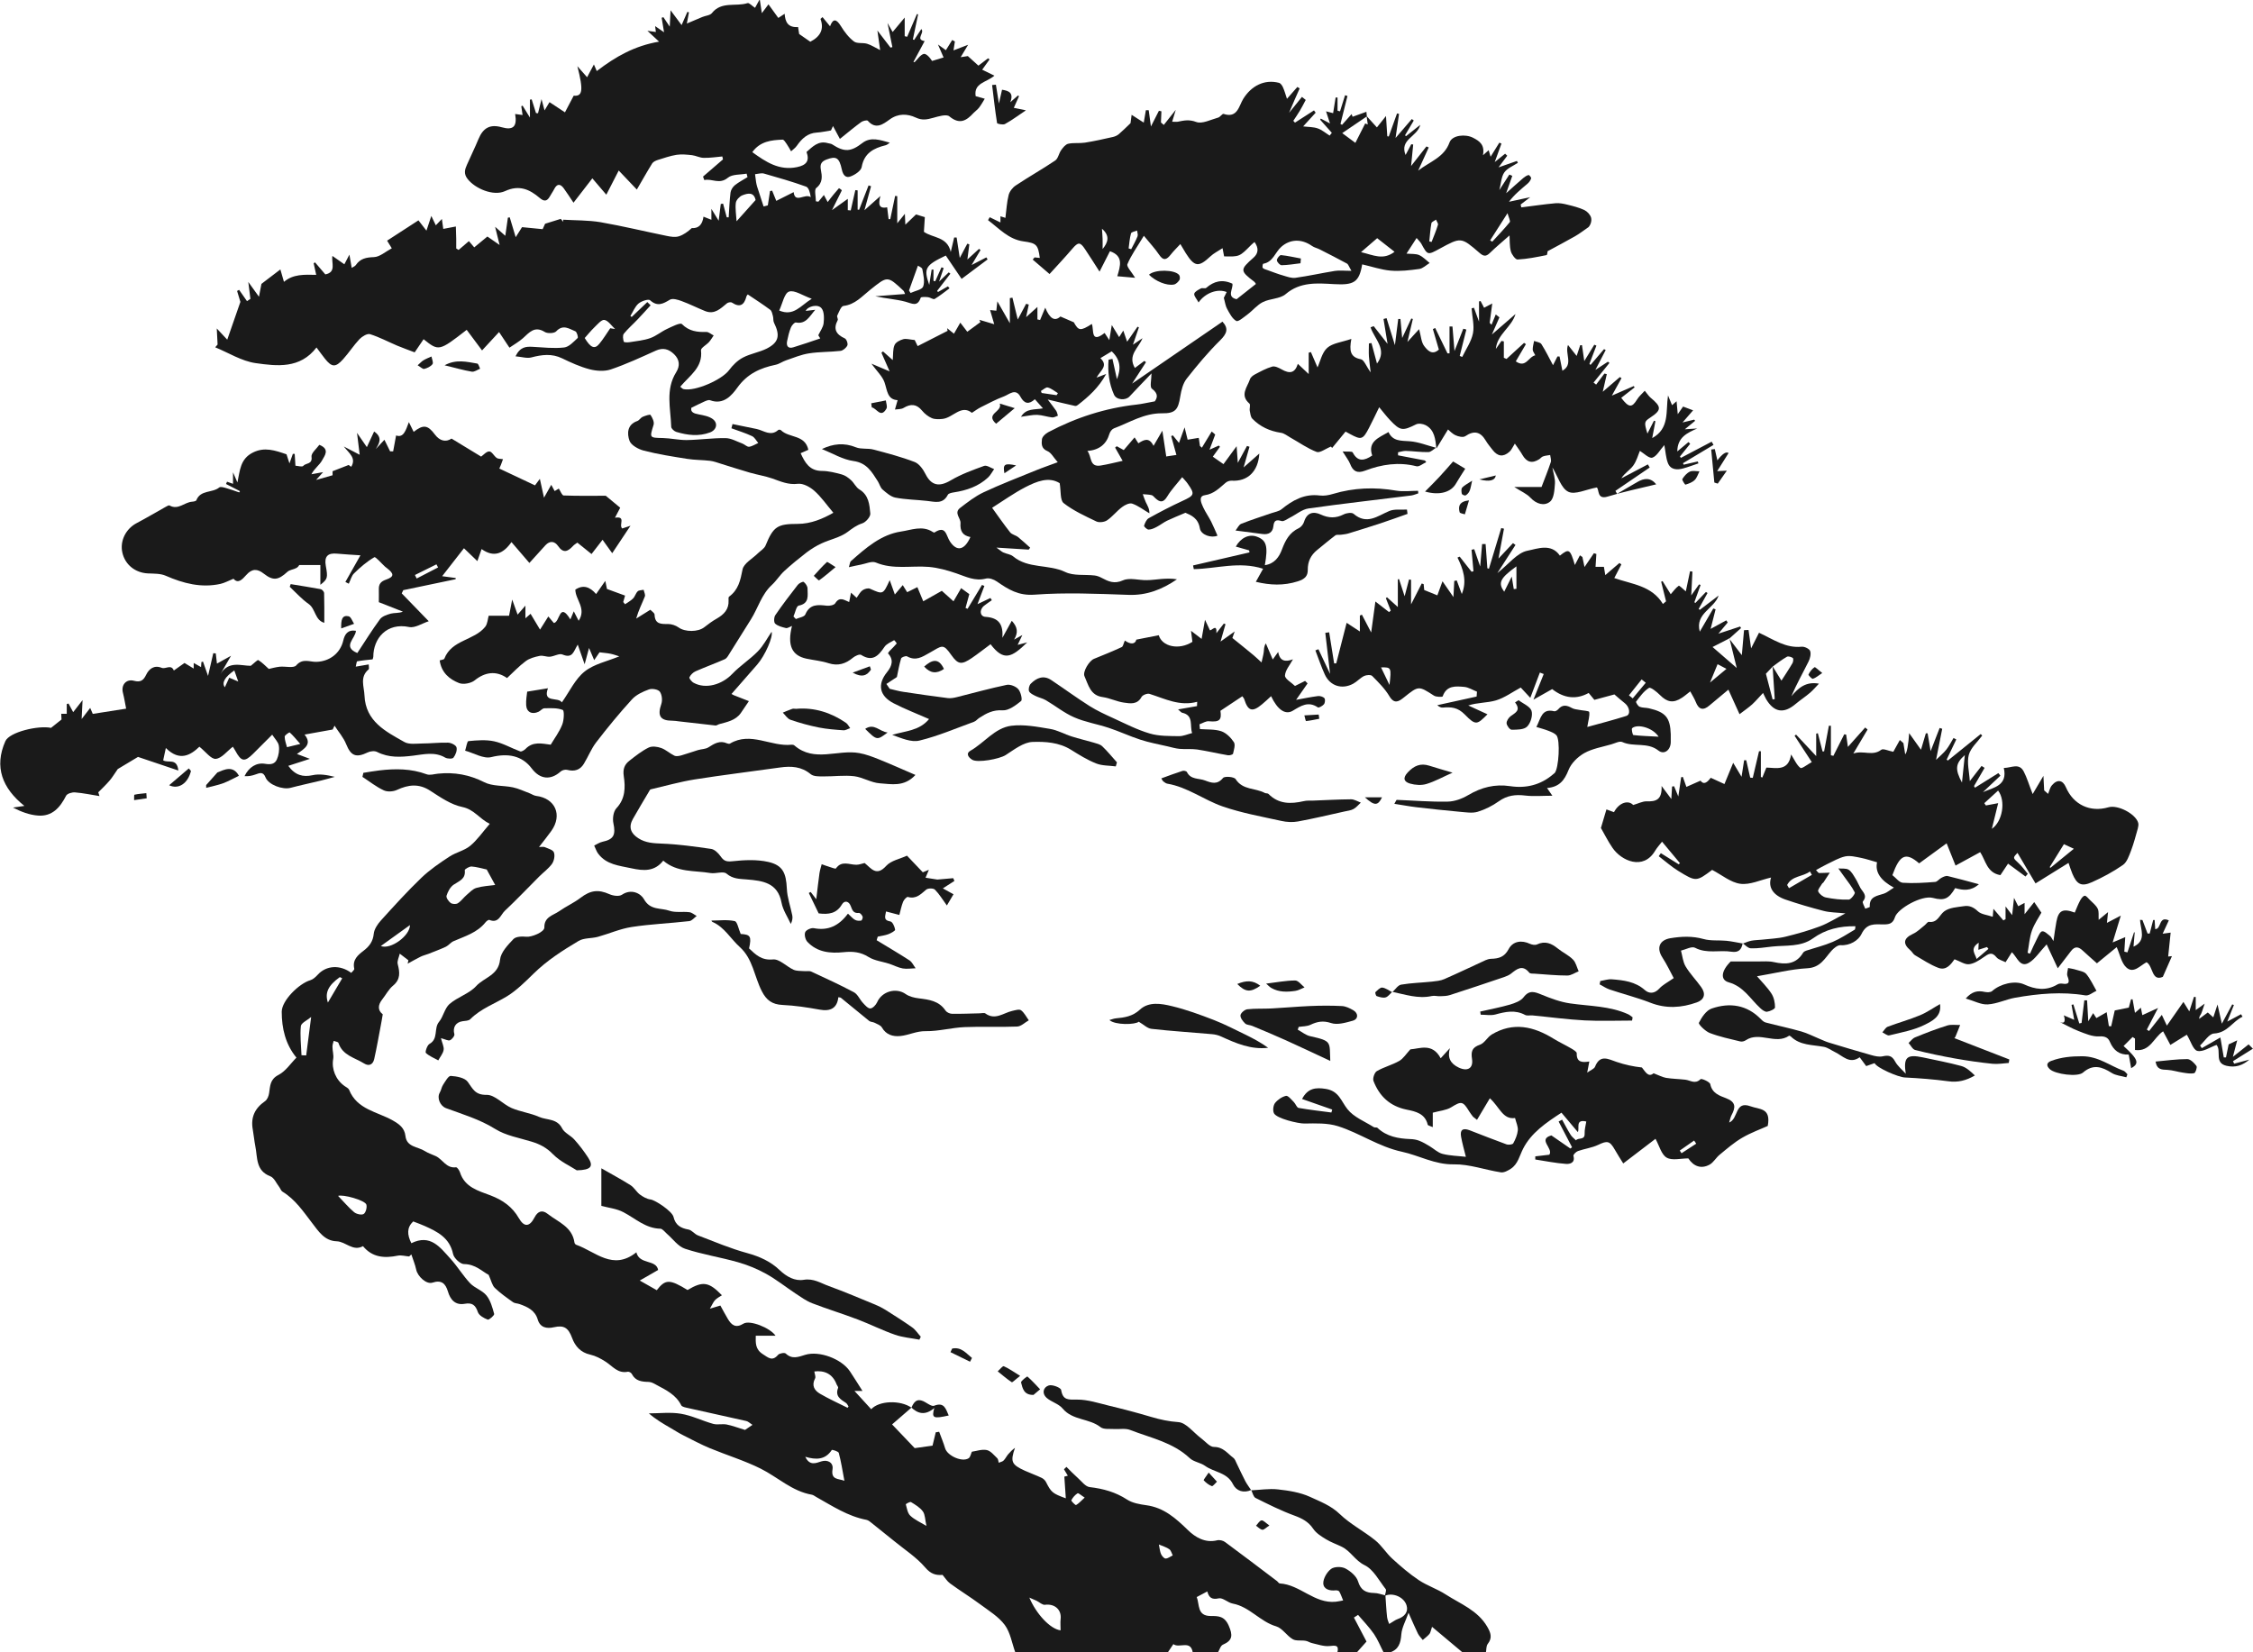<?xml version="1.0" encoding="UTF-8"?><svg id="Layer_2" xmlns="http://www.w3.org/2000/svg" viewBox="0 0 245.1 179.75"><defs><style>.cls-1{fill:#1a1a1a;}</style></defs><g id="Layer_1-2"><g><path class="cls-1" d="M150.67,173.55c.03-.23,.18-.56,.08-.68-.72-.92-1.33-2.14-2.3-2.61-1.04-.51-1.51-1.53-2.48-2-.57-.28-1.18-.49-1.72-.82-.51-.31-1.07-.66-1.39-1.14-.52-.77-1.2-1.12-2.04-1.43-1.45-.53-2.85-1.23-4.23-1.92-.24-.12-.32-.56-.47-.86l-.03,.03c.98-.04,1.98-.21,2.94-.1,1.17,.13,2.4,.32,3.46,.8,1.12,.52,2.3,.95,3.26,1.88,1.14,1.1,2.61,1.85,3.85,2.85,.71,.57,1.2,1.4,1.87,2.01,.91,.83,1.86,1.65,2.88,2.33,.92,.61,2.01,.96,2.93,1.56,1.6,1.03,3.47,1.72,4.51,3.5,.38,.66,.59,1.2,.06,1.88-.18,.23-.14,.62-.2,.94h-2.52l-3.34-2.8c-.14,.39-.16,.62-.28,.77-.21,.25-.48,.44-.73,.66-.18-.23-.4-.44-.53-.7-.31-.63-.58-1.28-1.02-2.26-.32,.91-.72,1.61-.78,2.33-.07,.97-.29,1.69-1.29,2h-.63c-.35-.67-.63-1.39-1.05-2.01-.51-.74-1.15-1.4-1.74-2.09l-.45,.29c.49,.94,.99,1.89,1.37,2.61l-1.07,1.2h-2.1c.2-.84-.2-.78-.86-.71-.62,.06-1.27-.18-1.9-.32-.24-.05-.46-.22-.7-.25-.47-.08-1.02,.04-1.39-.17-.66-.38-1.13-1.2-1.8-1.4-1.76-.51-2.9-2.14-4.74-2.48-.53-.1-1.07-.66-1.51-.57-.76,.17-1.07-.08-1.25-.75l-1.15,.61c.32,.8,.02,2.06,1.51,2.06,.84,0,1.51,0,1.97,1.05,.45,1.03,.44,1.61-.63,2.07-.26,.11-.37,.56-.55,.86h-2.73c-.22-1.43-1.49-.42-2.11-.92l-.62,.92h-16.57c-.37-1.01-.54-2.17-1.15-3-.67-.9-1.72-1.54-2.65-2.23-1.08-.8-2.22-1.5-3.3-2.29-.32-.23-.54-.6-.82-.93-.72,.06-1.28-.09-1.89-.81-.94-1.1-2.21-1.92-3.35-2.85-.82-.67-1.65-1.33-2.48-1.99-.17-.14-.36-.3-.57-.34-2.03-.39-3.71-1.51-5.46-2.49-.15-.08-.3-.21-.46-.24-2.16-.37-3.72-1.91-5.58-2.84-1.77-.88-3.68-1.46-5.52-2.22-.99-.41-1.94-.92-2.89-1.4-.46-.23-.9-.51-1.34-.77-.85-.49-1.7-.99-2.41-1.62,1.16,0,2.35-.15,3.48,.04,1.2,.2,2.33,.77,3.51,1.1,.46,.13,.99-.02,1.47,.07,.61,.12,1.2,.35,2,.59l.81-.55c-.3-.19-.47-.38-.68-.42-2.11-.48-4.22-.94-6.33-1.41-.26-.06-.65-.12-.74-.3-.57-1.14-1.63-1.65-2.66-2.2-.27-.15-.57-.33-.86-.34-.76-.02-1.45-.08-1.85-.86-.06-.13-.3-.27-.43-.25-1.1,.23-1.67-.61-2.44-1.1-.51-.33-1.08-.63-1.66-.76-1.04-.23-1.64-.91-1.97-1.81-.41-1.11-.88-1.42-1.98-1.17-.79,.18-1.5,.04-1.76-.84-.3-1.01-1.11-1.37-1.98-1.68-.23-.08-.51-.07-.7-.2-.69-.49-1.39-.98-1.99-1.56-.29-.28-.38-.77-.67-1.42-.67-.34-1.44-1.17-2.68-1.17-.41,0-1.1-.65-1.19-1.1-.37-1.76-1.69-2.42-3.1-3.05-.38-.17-.77-.31-1.24-.49-.71,.68-.66,1.44-.2,2.37,2.08-1.03,3.13,.45,4.24,1.67,.77,.84,1.37,1.85,2.15,2.68,.5,.53,1.32,.77,1.78,1.33,.44,.54,.65,1.31,.84,2.01,.04,.15-.55,.67-.7,.62-.41-.15-.94-.45-1.07-.81-.26-.77-.61-1.06-1.44-.91-1.02,.18-1.56-.45-1.82-1.34-.27-.89-.71-1.28-1.69-.96-.65,.21-1.61-.68-1.76-1.41-.12-.57-.35-1.11-.53-1.66l-.24,.22c-.41-.03-.84-.16-1.22-.09-1.46,.3-2.78,.21-3.8-1.03-1.1,.61-1.88-.5-2.86-.53-1.34-.04-1.99-1.11-2.66-1.97-.97-1.26-1.84-2.58-3.24-3.43-.16-.1-.22-.33-.34-.49-.32-.41-.56-1.02-.98-1.18-1.61-.61-1.38-2.04-1.63-3.26-.12-.6-.17-1.22-.28-1.83-.24-1.32,.22-2.31,1.33-3.08,.25-.17,.41-.58,.45-.9,.12-.78,.09-1.48,1.02-1.96,.78-.4,1.33-1.26,1.95-1.88-1.2-1.45-1.6-3.2-1.6-4.99,0-1.23,1.9-3.08,3.11-3.43,.3-.09,.58-.35,.8-.59,.95-1.05,2.46-1.1,3.65-.21,.12-.15,.36-.33,.33-.45-.22-.98,.39-1.48,1.04-1.98,.6-.46,1-.99,1.08-1.82,.05-.5,.41-1.04,.77-1.44,1.43-1.58,2.87-3.17,4.41-4.65,.92-.88,1.99-1.61,3.06-2.31,.7-.46,1.6-.64,2.24-1.16,.77-.63,1.35-1.49,2.14-2.4-1.16-.58-1.69-1.56-2.97-1.83-1.24-.25-2.4-1.06-3.5-1.77-1.24-.81-2.38-.67-3.63-.09-.41,.19-1.05,.23-1.44,.04-.82-.38-1.54-.96-2.31-1.46l.1-.44c.57-.09,1.15-.19,1.72-.26,1.75-.21,3.47-.21,5.17,.42,.36,.13,.82-.03,1.24-.07,1.77-.18,3.4,.11,5.02,.93,.9,.46,2.08,.34,3.12,.56,.61,.13,1.19,.41,1.78,.63,.25,.09,.49,.27,.75,.3,2.08,.26,2.88,2.08,1.65,3.81-.4,.56-.84,1.1-1.34,1.75,.27,0,.47-.05,.62,.01,.36,.16,.9,.29,1,.58,.13,.34,.02,.91-.2,1.23-.38,.53-.94,.93-1.41,1.4-1.24,1.24-2.45,2.52-3.73,3.72-.46,.43-.67,1.41-1.68,.99-.09-.04-.32,.13-.42,.26-.9,1.13-2.23,1.51-3.47,2.05-.31,.13-.53,.45-.83,.6-.63,.3-1.29,.53-1.93,.79-.28,.11-.58,.17-.85,.31-.47,.23-.93,.5-1.39,.75l.08-.37-.94-.72c-.08,.38-.31,.8-.22,1.14,.23,.9,.32,1.66-.52,2.35-.47,.39-.77,.99-1.16,1.48-.49,.62-.51,1.19,.05,1.63-.08,.46-.14,.86-.22,1.25-.23,1.21-.44,2.42-.71,3.62-.13,.58-.55,.82-1.11,.47-1.01-.63-2.34-.87-2.78-2.23-.04-.12-.34-.15-.52-.22-.05,.22-.14,.43-.13,.65,0,.44,.15,.89,.08,1.31-.2,1.1,.28,2.29,1.25,2.96,.17,.12,.41,.23,.48,.4,.86,2.16,3.08,2.38,4.76,3.34,.71,.41,1.27,.81,1.37,1.69,.14,1.22,1.35,1.15,2.1,1.63,.37,.24,.81,.37,1.21,.56,.75,.36,1.14,1.35,2.19,1.21,.12-.02,.36,.33,.43,.54,.51,1.64,2.01,2.02,3.33,2.52,1.33,.51,2.37,1.24,3.08,2.48,.57,.99,1.16,.96,1.7-.08,.36-.7,.85-.85,1.42-.4,1.13,.89,2.69,1.4,2.93,3.14,.01,.09,.11,.2,.19,.23,2.1,.74,3.98,2.86,6.54,.82,.33,1.37,2.15,.74,2.37,1.92l-2,1.15,1.85,1.05c.94-1.21,1.4-1.21,3.35-.02,1.66-.99,2.31-.9,3.74,.57-.26,.17-.54,.31-.74,.52-.19,.19-.29,.46-.57,.94l1.14-.34c.27,.49,.53,.98,.81,1.45,.4,.68,.86,1.04,1.7,.52,.68-.43,2.91,.45,3.49,1.31h-2.15c-.01,.75-.08,1.47,.77,2.01,.61,.39,1.03,.81,1.66,.07,.15-.17,.7-.26,.83-.14,.7,.66,1.37,.37,2.12,.14,1.53-.47,3.95,.44,4.86,1.79,.44,.66,.86,1.34,1.37,2.14h-.87l1.82,1.99c.83-.93,3.16-1.04,4.41-.15l-.03-.03-2.11,1.83,2.46,2.58,1.94-.27,.35-1.45,.37-.06c.22,.6,.47,1.19,.65,1.8,.25,.82,1.86,1.54,2.56,1.08,.19-.13,.24-.47,.35-.71,.5-.07,1.09-.29,1.62-.18,.43,.09,.79,.56,1.14,.89,.11,.1,.11,.32,.16,.49,.18-.08,.4-.11,.53-.24,.19-.19,.31-.45,.49-.67,.22-.26,.47-.51,.75-.71-.52,1.51-.39,1.82,1.08,2.49,.6,.27,1.22,.49,1.81,.77,.2,.09,.4,.28,.49,.47,.56,1.1,.69,1.23,2.15,1.76l-.16-2.36c-.06,.02,.12-.03,.38-.1l-.42-.7,.27-.26c.4,.4,.79,.81,1.22,1.19,.42,.37,.84,.96,1.31,1.01,1.47,.17,2.81,.54,4.07,1.36,.59,.38,1.37,.51,2.08,.61,1.93,.26,3.22,1.43,4.55,2.72,.77,.75,1.85,1.42,3.15,1.1,.27-.07,.66,.02,.88,.19,1.89,1.39,3.76,2.82,5.64,4.24,.11,.08,.2,.26,.31,.26,2.21,.13,3.77,2.23,6.09,1.99,.27-.03,.53-.09,.8-.14-.14-.33-.25-.67-.42-.97-.05-.09-.26-.14-.38-.13-.67,.08-1.35-.12-1.36-.78,0-.53,.41-1.22,.85-1.55,.35-.26,1.13-.27,1.55-.05,.57,.3,1.21,.84,1.38,1.4,.3,.98,.85,1.25,1.75,1.27,.41,0,.82,.17,1.23,.26,.06,.78,.09,1.57,.18,2.36,.04,.33,.2,.64,.23,.75,.4-.23,.65-.44,.94-.54,.72-.25,1.17-.76,.95-1.48-.28-.92-1.49-1.41-2.32-1.06ZM52.93,94.58c-.52-.11-1.07-.28-1.63-.32-.25-.01-.75,.29-.74,.4,.12,.97-.61,1.17-1.21,1.58-.37,.25-.63,.75-.77,1.19-.07,.21,.21,.62,.44,.79,.18,.14,.6,.16,.78,.04,.37-.23,.63-.62,.97-.91,.33-.28,.66-.65,1.05-.76,.67-.2,1.39-.23,2.05-.32l-.93-1.7Zm39.27,58.57l.11-.15c-.09-.13-.15-.3-.27-.38-.6-.39-1.22-.75-.86-1.65,.03-.09-.11-.24-.16-.36-.45-1.2-1.37-1.55-2.43-1.42,.03,.26,.18,.58,.08,.76-.41,.78-.06,1.32,.55,1.67,.96,.56,1.98,1.02,2.98,1.52Zm23.18,24.2c0-.45-.04-.83,0-1.19,.14-1.04-.63-1.73-1.7-1.59-.28,.04-.61-.29-.92-.44-.26-.12-.52-.23-.78-.34,.74,1.76,2.26,3.41,3.39,3.56Zm-27.77-18.87c.47,.99,1.13,.69,1.75,.49,.69-.22,1.32,.15,1.21,.85-.19,1.18,.62,1.01,1.29,1.26-.21-1.12-.36-2.09-.61-3.03-.05-.17-.72-.37-.76-.32-.71,1.08-1.7,1.09-2.89,.74Zm-50.85-28.41c.65,.67,1.16,1.29,1.76,1.79,.25,.21,.81,.34,1.04,.2,.23-.14,.38-.7,.3-1.01-.12-.48-2.59-1.17-3.11-.95-.02,.01-.03,.06,.01-.03Zm64.03,35.94c-.16-.69-.14-1.24-.39-1.59-.31-.43-.82-.73-1.29-1.02-.11-.07-.58,.21-.57,.24,.12,.43,.19,.96,.49,1.24,.45,.43,1.07,.7,1.77,1.12ZM33.85,110.63c-.44,.37-1.09,.65-1.12,1-.1,1.04,.03,2.11,.07,3.16l.51,.02,.54-4.18Zm7.58-7.72c1.06,.42,3.17-1.11,3.17-2.28l-3.17,2.28Zm-5.76,6.15l1.56-2.64-.26-.13c-1.26,.91-1.65,1.69-1.3,2.77Zm90.4,58.95c.09,.42,.11,.76,.24,1.05,.09,.2,.33,.48,.49,.48,.26,0,.52-.22,.78-.34-.12-.23-.18-.53-.37-.67-.3-.22-.68-.32-1.14-.52Zm-8.07-5.1c-.38-.24-.68-.52-.77-.47-.28,.18-.53,.46-.68,.76-.04,.08,.45,.56,.51,.52,.3-.16,.53-.44,.94-.81Z"/><path class="cls-1" d="M91.58,20.71l-1.07,2.15,1.72-1.23v1.23l.32,.03,.5-2.21,.25,.03v2.09l.16,.02,1.03-2.65,.27,.09-.72,2.61,1.74-1.55c-.23,.83-.22,1.43,.73,1.23l.16,1.29h.18l.53-2.53,.23,.03v2.95l.83-1.03,.05,1.18,1.16-1.11,.96,.29-.1,1.6c.98,.69,2.54,.5,2.92,2.19l.37-1.57h.27l.34,2.22,.82-1.55,.22,.07-.21,1.65,1.27-1.16,.16,.13-.97,1.63,1.6-.83,.14,.22c-.94,.7-1.88,1.41-2.83,2.12l-1.72-2.54c-2.24,1.07-2.43,1.39-1.8,3.19l.26-1.66h.2v1.22l.19,.05,.68-1.52,.24,.08-.5,1.47,1.05-1,.18,.14-1.44,1.87,.09,.13,1.08-.62,.18,.21c-.53,.39-1.05,.82-1.62,1.16-.15,.09-.47-.16-.71-.19-.28-.03-.78-.05-.81,.06-.36,1.05-.96,.61-1.66,.43-1.05-.28-2.16-.34-3.28-.59l3.24-.25c-.09-.19-.11-.3-.17-.35-1.77-1.66-1.73-1.61-3.63-.1-.87,.69-1.64,1.61-2.9,1.75-.27,.03-.49,.67-.68,1.05-.06,.13,.12,.38,.05,.5-.51,.97-.17,1.55,.77,1.98,.19,.08,.37,.58,.28,.77-.12,.26-.47,.56-.75,.59-1.13,.13-2.29,.09-3.42,.27-.85,.13-1.68,.48-2.5,.76-.39,.13-.74,.4-1.13,.48-1.68,.35-3.08,.98-4.16,2.48-.59,.82-1.5,1.93-2.97,1.38-.18-.07-.46,.07-.67,.16-.41,.18-.81,.39-1.37,.66-.11,.47,.26,.62,.81,.72,.52,.1,1.1,.2,1.51,.5,.61,.45,.43,1.19-.29,1.46-1.22,.46-2.46,.31-3.68-.06-.22-.07-.54-.36-.54-.55-.06-2-.65-4.04,.54-5.94,.43-.68,.38-1.37-.23-1.96-.58-.56-1.19-.74-1.98-.39-1.62,.73-3.23,1.48-4.91,2.05-.69,.23-1.57,.17-2.3-.02-1.03-.27-2.02-.72-2.99-1.19-1.12-.54-2.2-.4-3.34-.1-.48,.13-1.04-.06-1.73-.12,.51-1.05,1.16-1.07,1.88-1.03,1.14,.06,2.29,.2,3.41,.07,.53-.06,1.03-.62,1.47-1.03,.08-.07-.08-.66-.25-.73-.66-.26-1.33-.8-2.08,0-.21,.23-.95,.26-1.25,.07-1.11-.69-1.68,.06-2.37,.68-.44,.39-.96,.68-1.47,1.03l-1.13-1.7-1.85,2-1.67-2.24c-3.01,2.34-3.04,2.34-4.69,1.02l-.97,1.43c-.59-.23-1.26-.46-1.9-.73-.99-.42-1.94-.93-2.96-1.25-.3-.09-.86,.25-1.14,.54-.64,.68-1.15,1.48-1.78,2.18-.83,.93-1.24,.89-1.99-.06-.28-.35-.54-.72-.91-1.21-1.79,2.34-4.3,2.03-6.63,1.7-1.52-.22-2.93-1.12-4.39-1.72l.26-.3-.09-1.75,1.14,1.22,1.43-4.11-.36-1.19,.22-.12,.86,1.23,.37-.25-.23-1.84,1.16,1.61,.27-1.4,2.06-1.57,.39,1.35c1-.85,2.2-.79,3.51-.76l-.28-1.26,.15-.1,1.12,1.31c1.23-.24,.64-1.27,.77-2.01l1.3,.91,.55-1.05,.25,1.44c.16-.11,.36-.17,.45-.31,.48-.7,1.11-.83,1.96-.86,.64-.02,1.26-.59,1.95-.96l-.51-.83,3.41-2.21,.87,1.12,.53-1.6,.49,1.02,.66-.69,.15,1.08,1.37-.26c.01,.46,.03,.91,.04,1.37,0,.34,0,.68,0,1.02l.26,.16,1.12-.96,.58,.68,1.43-1.18,1.33,.92-.49-1.98,1.11,.98,.28-1.97,.2-.04,.65,2.16,.69-1.09,2.24,.22,.27-.59,1.7-.53s.14,.16,.28,.32l-.02-.23c1.36,.08,2.73,.05,4.06,.27,2.41,.42,4.8,1,7.2,1.49,.43,.09,.92,.17,1.32,.05,.52-.16,.99-.51,1.42-.9q1.09,.08,1.27-1.24l.86,.34v-1.19l.79,1.29,.23-1.82,.25-.04,.4,1.49h.21c.06-.89,.09-1.8,.2-2.69,.04-.29,.24-.61,.47-.8,.42-.34,.92-.59,1.38-.88l-.1-.38c-.69,.13-1.56,.05-2.03,.44-.94,.78-1.73,.06-2.57,.26l-.14-.38,2.17-1.87-.07-.32c-.68,.06-1.35,.17-2.03,.15-.42,0-.84-.24-1.27-.29-.55-.06-1.12-.12-1.67-.04-.7,.11-1.37,.35-2.05,.56-.22,.07-.48,.19-.6,.36-.56,.9-1.07,1.82-1.68,2.86l-1.97-2.07-1.35,2.63-1.52-1.78-2.05,2.65c-.42-.62-.73-1.12-1.08-1.59-.37-.49-.72-.48-1.02,.11-.14,.28-.33,.53-.48,.81-.3,.53-.62,.56-1.09,.16-1.11-.95-2.24-1.46-3.78-.75-1.26,.58-3.25-.27-4.07-1.32-.44-.56-.31-1.02-.08-1.53,.41-.94,.87-1.86,1.26-2.81,.51-1.23,1.27-1.64,2.52-1.29,1.26,.36,1.71-.07,1.47-1.44l.81,.11-.14-.95,.14-.07,.8,1.3v-1.95l.19-.03,.47,1.49,.22,.02,.38-1.54,.33,1.23,.54-.9,1.68,1.11,.95-1.81c.95,.08,1.09-.53,.4-3.21l1.06,1.2,.74-1.39,.31,.72c2.09-1.6,4.14-2.75,6.78-3.2l-1.27-1.18,.92,.13-.08-.64,.97,.67-.26-1.58,.19-.06,.69,1.03,.09-1.78,1.2,1.61,.63-1.44,.17,.05-.23,1.22c.52-.22,1.1-.47,1.68-.71,.35-.15,.85-.17,1.05-.43,1.04-1.31,2.6-.67,3.87-1.08,.18-.06,.49,.3,.82,.51l.51-.93,.23,1.51,.72-.96,1.07,1.48,.69-.45c.06,.89,.36,1.52,1.46,1.44l.12,.76,1.21,.84q1.71-.87,1.11-2.48l.22-.2,.82,1c.32-.86,.68-.83,1.18-.02,.38,.62,.85,1.24,1.42,1.67,.34,.26,.97,.11,1.43,.25,.47,.14,.89,.43,1.42,.69l-.3-2.13,1.43,1.86,.2-.06-.53-2.62,.56,.98,1.31-1.57v2.03l.27,.06,1.06-2.47,.13,.03-.57,2.73,.14,.05,.78-1.18c.4,.42-.7,1.13,.36,1.31l-1.22,2.27,.13,.02c.32-.31,.59-.76,.97-.89,.25-.08,.65,.32,.93,.76l1.25-.38-.61-1.41,.86,.62,.69-1.11,.29,.16-.15,.97,1.59-.61-.81,1.35,.78-.12,1.15,1.04,1.05-.8,.16,.13-.8,1.11,1.33,.65c-.86,.75-2.27,.78-2.04,2.23l.99,.28c-.2,.33-.39,.67-.62,.97-.17,.22-.41,.38-.6,.58-.77,.84-1.51,1.3-2.63,.37-.33-.27-1.19,0-1.77,.16-.65,.18-1.18,.3-1.88-.03-.9-.42-1.91-.48-2.85,.21-.71,.51-1.5,1.13-2.37,.14-.08-.1-.52,0-.71,.13-.73,.53-1.42,1.11-2.33,1.84l-.75-1.4-.22,.48c-.51,.08-1.02,.2-1.54,.23-1.01,.06-1.63,.66-2.17,1.43-.16,.24-.42,.41-.63,.61-.16-.27-.3-.54-.48-.8-.13-.18-.3-.48-.45-.47-1.22,.05-2.43,.17-3.29,1.36,1.48,1.07,2.92,2.03,4.86,1.63,1.04-.21,1.39-.69,1.04-1.65,.66-.57,1.28-1.26,2.32-.96,.16,.05,.35,.05,.48,.14,1.32,.86,2.03,.81,3.27-.15,.93-.72,1.95-.32,2.99-.04-.15,.1-.29,.24-.46,.28-1.3,.32-2.33,.85-2.6,2.37-.07,.41-.72,.84-1.2,1.02-.52,.21-.83-.13-.96-.75-.28-1.31-.62-1.48-1.66-1.09-.54,.21-.74,.49-.62,1.11,.13,.69,.24,1.4-.5,1.99-.24,.19-.04,.95-.04,1.45l.27,.04,.6-.73,.41,.77c.23-.3,.43-.57,.64-.82,.19-.23,.39-.46,.59-.69l.22,.14Zm-17.58,21.36c.15,.11,.25,.24,.37,.26,1.25,.27,4.17-1.02,4.94-2.06,.4-.54,.92-1.06,1.51-1.37,.81-.43,1.77-.57,2.59-.98,1.32-.67,1.48-1.43,.79-2.82-.1-.2-.05-.47-.11-.7-.07-.25-.12-.57-.3-.7-.78-.58-1.6-1.11-2.44-1.67,0,0-.12,.11-.15,.23-.24,.92-.7,1.23-1.57,.66-.12-.08-.42-.03-.54,.07-.7,.57-1.34,1.26-2.38,.85-.86-.35-1.69-.77-2.56-1.09-.4-.15-.97-.32-1.27-.15-.75,.45-1.35,.79-2.16,.06-.18-.16-.94,.09-1.26,.36-.39,.34-.59,.89-.88,1.35l.14,.11,1.7-1.62,.36,.35c-.47,.51-.93,1.03-1.41,1.53-.5,.53-1.06,1.01-1.51,1.57-.14,.18-.08,.59,0,.86,.02,.08,.43,.09,.65,.05,.75-.12,1.52-.19,2.23-.44,.65-.23,1.2-.71,1.83-1,.53-.25,1.43-.71,1.61-.53,.79,.79,1.67,.89,2.67,.86,.26,0,.52,.25,.79,.38-.17,.24-.31,.5-.51,.72-.29,.32-.9,.64-.87,.9,.22,1.87-1.22,2.72-2.25,3.95Zm9.07-19.61l.46-.12,.24-1.56,.23-.04,.45,1.11,1.89-.95c.14,1.29,1.24,.09,1.86,.55-.07-.48-.21-1.04-.51-1.15-1.5-.54-3.04-.98-4.58-1.42-.29-.08-.65,.04-.97,.07,.04,.28,.07,.56,.11,.83,.03,.17,.06,.34,.11,.5,.23,.73,.47,1.45,.71,2.18Zm6.16,14.35l-.21-.34c.2-.44,.53-.86,.58-1.31,.06-.54,.07-1.27-.23-1.63-.4-.49-1.49-.22-1.72,.29l1.04-.12c-.64,.73-1.01,1.59-2.11,1.38-.14-.03-.45,.32-.54,.55-.19,.47-.31,.97-.41,1.47-.11,.52,.1,.86,.68,.68,.99-.3,1.96-.64,2.94-.97Zm-22.83-1.1l.51,.08c-.38-.35-.73-.91-1.16-.99-.32-.05-.77,.51-1.12,.84-.36,.35-.68,.75-1.02,1.13,.65,1.07,1.08,1.25,1.59,.63,.44-.53,.8-1.13,1.19-1.7Zm18.37-1.93c1.58,.67,2.31-.53,3.54-1.28-1-.35-1.87-.98-2.47-.78-.51,.17-.71,1.29-1.07,2.06Zm-4.63-9.72l2.06-2.3c-.19-.91-.87-.74-1.45-.51-.3,.12-.66,.51-.7,.81-.08,.63,.04,1.28,.08,2Zm18.75,7.54l.17,.27c.48-.23,1.24-.35,1.37-.7,.2-.55,.02-1.26-.09-1.89-.03-.18-.39-.31-.48-.38l-.97,2.7Z"/><path class="cls-1" d="M26.07,53.41l-1.48-.76,.11-.25,.65,.23v-1.25l.48,1.1c.28-1.27,.28-2.56,1.7-3.26,1.25-.62,2.38-.23,3.64,.2l.32,.99,.37-1.04h.2l.08,1.29c.28,.02,.74,.16,.85,.02,.27-.33,1.02-.14,.9-.99-.06-.39,.55-.88,.85-1.3,1.21,.48,.54,1.22,.31,1.67-.28,.53-.86,.91-1.17,1.53l1.27-.23-.76,.85,1.79-.51v-.44l1.75-.68c-.06-.04,.09,.07,.28,.2,.56-.95-.19-1.43-.81-2.21l1.73,.9-.29-2.38,1.07,1.55,.79-1.7c.99,.67,.51,1.36,.18,1.91l.94-1.01,.62,1.26h.33l.32-1.73c.81,.29,1.05-.54,1.39-1.45l.52,1.06c1.06-.83,1.54-.75,2.32,.3,.52,.69,1.19,.85,1.8,.43l3.22,1.96c.27-.19,.59-.58,.9-.56,.27,.01,.5,.5,.8,.71,.16,.11,.41,.08,.68,.13-.06,.16-.14,.38-.22,.6-.09,.22-.19,.44-.18,.42l3.88,1.83,.53-.71,.45,2.05,.79-1.4,.37,.68,.45-.27c.19,.29,.35,.75,.53,.75,1.61,.06,3.21,.03,4.58,.03l1.57,1.3-.57,1.09c1.26-.2,.37,.78,.79,1.17l.9-.3-1.99,2.99-1.05-1.46-1.2,1.55-1.54-1.24c-.13,.1-.34,.21-.49,.38-.54,.58-1.03,.82-1.6,0-.38-.55-.9-.62-1.39-.09-.57,.62-1.13,1.25-1.74,1.92l-1.95-2.27c-.87,1.24-1.89,1.73-3.25,.76l-.46,1.31-1.46-1.4-2.37,3.04,1.48,.2-.02,.13c-1.9,.4-3.8,.79-5.69,1.19l-.17,.35,2.94,3.03c-.72,.23-1.49,.76-2.13,.63-2.44-.51-3.9,1.24-3.9,3.23,0,.1-.05,.2-.08,.29-.57,.06-1.12,.11-1.67,.21-.07,.01-.09,.3-.16,.58l1.41-.24c0,.23,.07,.47-.01,.54-.99,.83-.49,1.86-.45,2.84,.12,2.83,2.31,3.91,4.34,5.06,.51,.29,1.29,.17,1.94,.16,.94,0,1.88-.12,2.82-.09,.33,.01,.85,.27,.91,.51,.09,.33-.1,.82-.33,1.12-.11,.15-.65,.13-.89,0-1.13-.67-2.34-.36-3.47-.22-1.38,.17-2.67,.25-3.95-.4-.27-.14-.73-.09-1.02,.05-1.28,.62-1.83,.37-2.34-.89-.29-.73-.84-1.35-1.27-2.02l-.2,.42-3.06,.55c.83,1.03,.05,1.5-.83,2.11l1.41,.53-2.35,.76c.75,1.04,1.61,1.24,2.63,1.02,.76-.17,1.58-.03,2.43,.18-.5,.13-.99,.28-1.49,.4-1.1,.27-2.22,.5-3.31,.79-.88,.24-2.42-.33-2.74-1.14-.26-.66-.65-.46-1.09-.31-.37,.13-.76,.22-1.19,.18,.47-.98,1.3-1.5,2.24-1.34,.65,.11,1.06,.01,1.28-.48,.2-.45,.29-1.02,.21-1.5-.06-.39-.43-.74-.72-1.19-.77,.77-1.42,1.43-2.08,2.08-.93,.92-1.29,.86-1.93-.33-.08-.15-.18-.29-.27-.44-.64,.49-1.22,1.27-1.86,1.32-.51,.05-1.1-.78-1.78-1.32-.93,.89-2.13,1.66-3.65,.14l-.29,1.34c.55,.34,1.5-.3,1.65,1.11l-4.39-1.48-2.2,1.32c-.42,.6-.63,.97-.91,1.28-.38,.44-.8,.84-1.21,1.25l.13,.41c-.89-.14-1.77-.33-2.66-.4-.32-.03-.85,.13-.97,.36-.65,1.28-1.51,2.28-3.06,2.16-.92-.07-1.81-.4-2.72-.87l1.24-.18c-2.4-1.92-3.31-4.24-2.07-7.04,.44-1,3.6-1.74,4.97-1.45l1.14-.91-.03-.62h.6v-1.06l.19-.06,.51,.94,1.02-1.31-.1,2.06,.93-1.21,.28,.65,3.63-.57c-.11-.54-.2-1.14-.35-1.73-.22-.85,.36-1.53,1.21-1.3,.68,.18,1.01-.02,1.31-.64,.32-.67,.88-1.1,1.7-.77,.43,.17,1.02-.43,1.32,.29l1.16-.82,1,.61v-.61l.8,.45,.04-.55,.17-.05,.55,1.56,.57-2.47,.27,.02,.13,1.11,1.53-.85-1.16,2.01c.89-1.52,2.27-.91,3.31-.92,.35-.27,.73-.67,.82-.62,.44,.27,.8,.66,1.14,.96,.31-.07,.74-.19,1.18-.24,.62-.06,1.52,.18,1.8-.14,.71-.83,1.49-.36,2.21-.39,1.42-.05,2.58-.92,2.91-2.31,.16-.7,.49-1.21,1.38-1.07-.04,.83-1.52,1.72,.15,2.42,.82-1.24,1.59-2.49,2.46-3.67,.24-.33,.77-.5,1.2-.62,.39-.1,.82-.02,1.3-.21l-2.62-1.03c0-.67,.01-1.03,0-1.39-.02-.56,.2-.86,.77-1.06,.9-.31,.91-.63,.15-1.22-.08-.06-.17-.13-.24-.19-.4-.36-1.03-1.11-1.17-1.03-.81,.47-1.54,1.1-2.21,1.76-.28,.27-.38,.74-.57,1.12l-.37-.19,1.64-2.9c-.87-.06-1.71-.1-2.55-.18-1.01-.1-1.4,.31-1.22,1.32,.24,1.31,.2,1.45-.59,2.07v-2.15h-2.3s-.1,.2-.29,.31c-.32,.18-.76,.2-1.01,.44-.97,.89-1.53,.99-2.55,.19-.71-.56-1.29-.56-1.9,.13-.43,.47-.89,1.02-1.4,.42-.57,.23-.98,.46-1.42,.56-2.09,.46-4.04-.05-5.96-.89-.58-.25-1.29-.22-1.94-.25-1.37-.07-2.47-.94-2.77-2.26-.29-1.28,.38-2.6,1.57-3.22,1.05-.55,2.06-1.16,3.09-1.73,.15-.08,.38-.23,.47-.18,.94,.53,1.62-.35,2.45-.41,.17-.01,.43-.06,.47-.16,.45-1.15,1.74-.77,2.49-1.39,.13-.11,.47-.01,.69,.05,.5,.14,.99,.32,1.48,.49l.08-.12Zm6.59,27.51c-.5-.57-.8-.94-1.15-1.25-.03-.02-.53,.29-.54,.46,0,.38,.15,.76,.25,1.15l1.44-.35Zm-7.17-7.99q-1.57,1.1-1.03,1.83l.48-1.04,.98,.42-.43-1.21Zm22.17-11.2l-.18-.34-2.34,1.16,.19,.38,2.32-1.2Z"/><path class="cls-1" d="M148.64,12.59l1.15,1.27,.99-1.24,.14,2.2,.16,.03,.9-2.51,.22,.05-.38,2.62,1.77-2.06,.21,.16-.95,1.61,.11,.09,1.55-1.23c-.33,1.33-2.28,1.56-1.6,3.28l.62-1.17,.21,.03-.23,2.34,1.67-2.13,.25,.11-1.15,2.52c1.28-.99,2.82-1.43,3.41-3.06,.29-.81,1.73-.94,2.55-.52,.75,.38,1.3,.79,1.09,1.91l.62-.55,.21,.71,.95-1.53,.23,.1-.73,2.01,1.13-.91,.23,.22-.95,1.27,2-.7,.11,.2c-.51,.34-1.15,.58-1.48,1.05-.33,.48-.35,1.18-.54,1.92l1.09-1.69,.32,.14-.67,1.89c.76-.68,1.3-1.17,1.86-1.65,.17-.14,.37-.28,.58-.33,.07-.02,.31,.27,.28,.36-.06,.21-.21,.42-.38,.57-.71,.61-1.45,1.19-2.03,1.98l2.31-.5-1.04,.8,.07,.31c1.24-.15,2.47-.34,3.71-.45,.43-.04,.89,.05,1.32,.16,.62,.15,1.25,.31,1.83,.58,.31,.15,.64,.5,.73,.82,.1,.37-.06,.81-.28,1.04-.49,.33-.95,.7-1.46,.99-1,.57-2.03,1.11-2.99,1.63-.01,.05-.03,.4-.11,.42-1.05,.21-2.1,.43-3.16,.48-.23,.01-.64-.55-.73-.9-.15-.58-.11-1.22-.14-1.72-.72,.64-1.46,1.25-2.15,1.92-.44,.43-.72,.33-1.14-.04-1.98-1.71-1.99-1.7-4.32-.43-1.31,.71-1.3,.71-1.99-.55-.11-.2-.3-.36-.51-.62l-1.1,1.7c.55,.05,1.01,0,1.38,.16,.42,.19,.76,.56,1.14,.86-.38,.23-.73,.59-1.13,.65-1.03,.14-2.09,.27-3.12,.18-1.04-.09-2.06-.45-3.09-.68-.33,1.96-.91,2.27-3.06,2.15-1.81-.1-3.67-.28-5.27,1.09-.61,.52-1.69,.47-2.47,.86-.63,.31-1.1,.92-1.68,1.35-.39,.29-1,.82-1.21,.71-.44-.24-.73-.82-1-1.31-.18-.31-.22-.7-.36-1.21l.31-.63c-.96-.39-2.3,.06-3.06,1.13-.2-.38-.51-.69-.47-.94,.04-.23,.44-.43,.72-.58,.16-.09,.46,.04,.58-.06,.84-.73,1.75-.97,2.85-.46,.12,.53-.68,1.44,.46,1.69l2.1-1.66c-.06-.09-.11-.19-.18-.24-1.56-1.19-1.57-1.31-.08-2.62q.81-.72,.11-1.7c-.13,.11-.26,.21-.38,.33-1.25,1.27-1.26,1.27-2.93,1.23l-.17-.89c-.49,.32-.96,.55-1.32,.89-1.28,1.2-1.72,1.16-2.68-.35-.18-.29-.35-.58-.59-.99-.4,.43-.75,.77-1.04,1.14-.43,.55-.79,.74-1.27,.02-.44-.66-1-1.25-1.66-2.06-.76,1.26-1.39,2.13-1.79,3.09-.11,.27,.45,.83,.84,1.48l-1.94-.17c.34-1.14,.69-2.21-.8-2.72l-1.13,2.22c-.6-.93-1.07-1.69-1.57-2.43-.54-.82-.76-.8-1.39-.06-.79,.92-1.62,1.81-2.48,2.75l-1.83-1.57,.2-.24,.57,.06c-.19-1.46-.38-1.61-1.77-1.8-1.63-.22-2.66-1.41-3.86-2.31l.18-.32,1.17,.57v-.67l.54,.17c.11-.85,.15-1.69,.35-2.48,.1-.39,.42-.81,.77-1.04,1.41-.94,2.89-1.77,4.3-2.72,.32-.22,.39-.77,.64-1.12,.2-.28,.47-.63,.77-.7,.58-.13,1.21-.03,1.81-.12,1.03-.16,2.04-.39,3.06-.62,.22-.05,.45-.15,.63-.3,.4-.34,.77-.71,1.28-1.2l.12-.91,1.32,.85,.23-1.35h.31l.24,1.77,.87-1.71,.27,.06-.05,1.21,.31,.27,1.3-1.64-.39,1.29c.25,0,.44,.03,.62,0,.67-.14,1.24-.26,2,.03,.65,.24,1.59-.26,2.39-.48,.22-.06,.45-.44,.58-.4,1.52,.51,1.67-.87,2.14-1.63,.88-1.42,2.3-2.16,3.89-1.75,.18,.05,.35,.29,.43,.48,.17,.37,.28,.78,.44,1.26l1.13-1.29,.25,.16c-.18,.41-.37,.83-.55,1.24-.18,.4-.35,.81-.6,1.41l1.4-1.73,.41,.33c-.21,.39-.4,.78-.63,1.16-.22,.38-.48,.74-.72,1.11l.18,.2,2.07-1.33,.18,.25-1.36,1.49c.57,.07,1.11,.05,1.59,.22,.46,.16,.86,.51,1.29,.78l.24-.3-1.27-1.43,.07-.12,1,.53-.43-1.32,.77,.2,.27-1.7h.21v1.43l.27,.07,.55-1.75,.26,.08-.76,3.04,.17,.1,1.04-1.17,.11,.29,1.5-.54c.01,.14,.03,.32,.05,.5-.9,.61-1.8,1.22-2.68,1.82l1.43,1.06,1.07-2.11,.28,.11-.13-.91Zm-1.62,16.87c-.28-.47-.34-.71-.49-.79-.98-.53-1.97-1.04-2.96-1.54-.27-.14-.59-.2-.83-.37-1.17-.82-2.4-.74-3.34,.08-.68,.59-.91,1.68-1.98,1.85-.04,0-.12,.37-.05,.45,.11,.13,.33,.17,.51,.24,.57,.2,1.13,.43,1.71,.59,.44,.13,.91,.31,1.34,.25,1.44-.2,2.86-.52,4.29-.75,.49-.08,1.01-.01,1.8-.01Zm1.05-2.03c1.36,.32,2.39,.91,3.64-.04l-1.89-1.48-1.76,1.52Zm14.04-1.28l.23,.14c.64-.7,1.3-1.38,1.9-2.12,.1-.13-.11-.5-.24-.98l-1.89,2.96Zm-6.62,.11l.25,.06c.24-.62,.5-1.23,.69-1.86,.05-.15-.14-.38-.21-.57-.17,.13-.47,.24-.5,.39-.12,.65-.16,1.32-.23,1.98Zm-32.71,.76l.28,.09c.24-.47,.5-.92,.69-1.4,.07-.18-.03-.42-.05-.63-.23,.1-.62,.15-.66,.31-.15,.53-.18,1.09-.26,1.64Zm-2.83,.07c.58-.71,.84-1.42-.07-2.21,.03,.46,.06,.79,.07,1.12,.01,.36,0,.72,0,1.09Z"/><path class="cls-1" d="M189.61,102.64c.31-.11,.61-.25,.93-.31,.37-.07,.75-.07,1.13-.11,.85-.1,1.72-.12,2.55-.32,1.27-.31,2.54-.67,3.77-1.13,.9-.34,1.73-.87,2.77-1.41-.94-.1-1.68-.09-2.37-.27-1.4-.36-2.8-.77-4.17-1.24-1.34-.47-1.89-1.34-1.55-2.39-1.15,.26-2.29,.82-3.34,.68-1.06-.14-2.02-.97-3.07-1.51-1.72,1.28-1.74,1.31-3.7,.1-.75-.46-1.41-1.06-2.11-1.59l.23-.33,1.94,1.21,.14-.12-1.95-2.34c-.28,.36-.56,.66-.76,1-1.28,2.15-3.66,1.09-4.63-.33-.51-.74-.91-1.56-1.26-2.16l.6-2.02,.82,.3c.57-1.07,1.57-1.34,2.09-.78,.56-.16,1.02-.41,1.47-.4,.96,.03,1.69-.12,1.62-1.67l1.06,1.42,.08-1.36,.22-.03,.46,1.11c.12-.8,.21-1.45,.31-2.09l.18-.04,.39,1.09,1.54-.68c.39,.54,.79,.1,1.11-.31l1.49,.68,.95-2.31,.91,1.52,.28-1.8h.23l.43,1.89,.28,.03c.23-.97,.45-1.93,.68-2.9h.2v2.8l.16,.06,.44-1.08c1.07,.02,2.4,.44,2.69-1.43,.39,.61,.61,1.16,1.02,1.47,.14,.11,.74-.37,1.23-.64l-1.87-2.86,.16-.13,2.19,2.34v-2.44l.18-.05,.51,1.98h.17c.17-.92,.35-1.85,.52-2.79h.22v3.21l.27,.06,1.18-2.34,.21,.03,.19,1.34,1.88-2.11,.26,.22-1.55,2.61c1.11-.38,2.08,.33,3.04-.41,.21-.16,.76,.12,1.31,.22l.71-1.28,.39,.34,.19,1.2c.18-.06,.37-1.15,.43-2.29l1.29,1.81,.53-1.79h.19l.33,1.94,.98-2.52,.28,.09c-.21,1.05-.42,2.11-.67,3.38,.45-.44,.83-.75,1.12-1.12,.3-.38,.53-.84,.78-1.26l.3,.16c-.35,.73-.7,1.47-1.05,2.2l.14,.09,3.57-2.88,.16,.17c-.51,.69-1.25,1.33-1.46,2.1-.22,.85,.05,1.83,.11,2.85,.44-.56,.86-1.11,1.28-1.65l.33,.21-1.15,1.98,.1,.18c.85-.53,1.7-1.06,2.55-1.59l.22,.28-1.9,1.79c1.17-.51,2.71-.7,2.27-2.63,.82,0,1.66-.59,2.17,.39,.35,.67,.56,1.41,.97,2.45l1.17-1.98,.08,1.58,.43,.38c.13-.32,.2-.69,.42-.94,.58-.68,1.18-.57,1.51,.21,.82,1.91,2.64,2.77,4.63,2.19,1.02-.3,2.96,.71,3.24,1.69,.05,.18,.01,.41-.04,.61-.23,.81-.44,1.63-.74,2.42-.22,.56-.44,1.25-.89,1.56-1.05,.73-2.2,1.35-3.37,1.87-1.14,.51-1.63,.24-2.12-.92-.16-.38-.28-.78-.42-1.18l-3.59,2.23c-.74-1.25-1.34-2.28-1.96-3.32-.53,.55-.51,.53,.13,1.13,.37,.34,.66,.76,.99,1.15l-.25,.29c-.62-.46-1.25-.92-1.9-1.4l-.83,1.25c-1.48-.25-1.6-1.6-2.2-2.5l-2.68,1.46c-.35-.89-.64-1.62-.97-2.42l-2.99,2.18c-1.46-1.26-2.11-.94-2.91,1.28,.38,.29,.73,.8,1.13,.83,1.17,.08,2.35,0,3.52-.09,.24-.02,.44-.33,.69-.45,.21-.11,.48-.24,.68-.19,1.06,.25,2.12,.55,3.39,.89-.88,.77-1.71,.67-2.58,.42-.68,1.14-1.15,1.41-2.42,1.07-1.23-.33-3.85,1.18-4.13,2.09-.23,.74-.67,.79-1.26,.79-.95-.01-1.81-.16-2.39,1.06-.31,.65-1.22,1.27-2.27,1.2-.31-.02-.73,.32-.98,.6-.74,.83-1.2,1.83-2.63,1.91-1.81,.1-3.61,.56-5.48,.87,.51,.6,1.13,1.2,1.58,1.9,.27,.42,.38,.99,.38,1.49,0,.17-.55,.43-.87,.47-.22,.03-.53-.2-.73-.39-1.09-1-1.82-2.36-3.44-2.81-.94-.27-.82-1.24,.22-2.27,.98,0,1.99,0,2.99,0,.57,0,1.16-.05,1.7,.07,1.28,.28,2.41,.26,3.18-1.01,.07-.11,.21-.19,.33-.23,.97-.32,1.97-.56,2.9-.96,.83-.35,1.6-.87,2.39-1.33,.07-.04,.05-.25,.08-.37-1.71-.03-3.24,.32-4.64,1.33-1.31,.94-2.92,.72-4.42,.88-.77,.08-1.55,.22-2.32,.19-.33-.01-.64-.39-.96-.6l.03,.03Zm16.43-6.08q-2.18-1.16-1.84-2.76c-.58-.16-1.15-.36-1.74-.48-.57-.11-1.18-.27-1.72-.16-.69,.15-1.33,.54-1.99,.85-.4,.19-.79,.42-1.19,.64,.23,.28,.29,.32,.35,.32,.38,0,.76-.03,1.15-.04-.23,.35-.46,.71-.69,1.06-.04,.06-.12,.08-.15,.14-.16,.28-.5,.66-.42,.84,.13,.29,.52,.6,.84,.66,.81,.16,1.65,.26,2.48,.23,.24,0,.72-.65,.66-.78-.32-.64-.79-1.21-1.21-1.8-.19-.27-.39-.54-.58-.81,.38,.04,.83-.04,1.12,.14,.33,.21,.54,.63,.76,.98,.2,.32,.33,.67,.52,1,.27,.46,.8,.83,.27,1.47-.09,.11,.16,.52,.26,.79,.17-.07,.5-.15,.49-.21-.07-1.13,.8-1.18,1.54-1.43,.34-.11,.63-.38,1.08-.65Zm11.34-9.2c-.24,.99-.46,1.86-.69,2.8,1.16-.79,1.54-3.03,.68-4.16l-1.5,1.37,.17,.25,1.34-.25Zm7.15,4.47c-.52,.84-1.03,1.67-1.55,2.5l.09,.07c.83-.67,1.65-1.35,2.54-2.07l-1.08-.5Zm-27.42,3.34l-.21-.37c-.77,.59-1.96,.45-2.48,1.47l.2,.35,2.49-1.45Zm16.64-13.03c-1.04,.92-1.08,1.55-.31,2.99,.11-1.05,.19-1.87,.31-2.99Z"/><path class="cls-1" d="M188.07,69.41l1.42,1.86,.24-2.72,.49-.02,.28,2,.86-1.7c1.61,.75,2.92,1.7,4.64,1.52,.3-.03,.83,.22,.92,.46,.12,.32,0,.81-.17,1.15-.62,1.25-1.31,2.46-1.87,3.78,.77-.92,1.59-1.63,3-1.37-.33,.34-.63,.7-.97,.99-.5,.43-1.06,.79-1.57,1.22-1.29,1.09-2.35,.92-3.21-.53-.1-.18-.18-.37-.33-.67-.43,.45-.78,.87-1.18,1.24-.39,.35-.83,.65-1.38,1.07l-1.21-2.67c-.72,.6-1.39,1.15-2.05,1.71-.68,.59-1.17,.48-1.5-.37-.15-.38-.37-.72-.6-1.15-.36,.28-.62,.51-.9,.69-.94,.62-1.61,.5-2.4-.3-.34-.34-1.01-.88-1.19-.77-.56,.35-.98,.94-1.4,1.49-.05,.06,.19,.48,.38,.56,.31,.13,.68,.09,1.02,.17,1.82,.42,2.31,1.01,2.37,2.83,0,.28,0,.55,0,.83,0,.87-.71,1.44-1.35,.93-1.2-.94-2.68-.35-3.92-.92-.3-.14-.8,.14-1.2,.25-.99,.29-2.05,.46-2.93,.95-.71,.4-1.43,1.1-1.72,1.84-.44,1.12-1,1.85-2.34,1.96l.58,.84c-1.09,0-2.03,.09-2.95-.02-1.06-.13-1.97-.02-2.87,.62-.7,.5-1.5,.9-2.32,1.15-.58,.17-1.26,.05-1.89,0-1.59-.14-3.18-.32-4.76-.5-.77-.09-1.54-.24-2.4-.37,.16-.27,.22-.43,.26-.43,1.85,.07,3.69,.23,5.54,.19,.76-.01,1.58-.32,2.24-.71,1.44-.85,2.89-1.22,4.57-.97,1.71,.26,3.32-.13,4.67-1.3,.05-.05,.11-.08,.16-.13,.45-.5,.63-3.6,.19-4.11-.21-.23-.56-.36-.86-.48-.4-.16-.83-.27-1.32-.42,.49-.91,.55-2.05,1.94-1.71,.13,.03,.34-.1,.44-.22,.47-.55,.95-.43,1.49-.13,.23,.13,.52,.15,.79,.2,.38,.08,1.07,.1,1.09,.23,.07,.43-.1,.91-.21,1.63,1.38-.38,2.82-.75,4.24-1.2,.49-.15,.37-.96-.14-1.37-.39-.31-.76-.63-1.15-.97l-2.18,.59-.62-.75q-2.01,1.11-3.97-.42l-2.04,1.15c.43-1.07,.77-1.93,1.12-2.79l-.42-.16-1.04,2.75-1.04-1.12c-.91,.49-1.76,1.12-2.7,1.4-.95,.28-1.99,.22-3.01,.55l2.09,.96c-1.13,1.13-1.26,1.26-2.47,.02-.77-.78-1.48-.83-2.38-.75-.19,.02-.39-.07-.61-.26l4.28-.94,.04-.53c-.46-.18-.92-.48-1.39-.52-.92-.08-1.92-.18-2.34,1.03-.03,.08-.7,.08-.95-.08-1.68-1.08-1.66-1.09-3.26,.19-.54,.43-1.04,.79-1.59-.13-.49-.82-1.19-1.51-1.87-2.2-.15-.15-.63-.11-.87,0-.43,.21-.77,.61-1.19,.84-1.23,.67-2.53,.25-3.1-1.01-.39-.85-.68-1.74-1.02-2.61l.33-.13c.4,.84,.79,1.68,1.27,2.69-.19-1.64-.36-3.05-.52-4.47l.42-.06,.54,3.38h.23c.36-1.43,.73-2.85,1.13-4.41l1.44,.94v-1.73l.22-.1,1.01,1.94,.46-3.37,1.48,1.15,.19-.15-.53-1.36,.12-.1,1.18,1.06v-3.01l.13-.03,.61,1.87,.48-1.83,.22,.04v2.67l1.16-2.27,.21,.07,.06,.64,1.43,.58,.56-1.53,1.19,1.72,.09-1.76,.27-.05,.55,1.48c.59-1.43,.15-2.71-.47-3.97l.24-.1,1.29,1.64,.21-.05-.21-2.34,.29-.06,.65,1.88,.21-2.44h.38l.19,2.63,.17,.06c.45-1.48,.89-2.96,1.34-4.43l.3,.07c-.19,1.02-.38,2.04-.6,3.25l1.58-1.68,.27,.2-1.97,3.06c1.22-.96,2.16-2.23,3.3-2.44,1.01-.19,2.55-.85,3.5,.54,1-.79,1.11-.73,1.63,1.02l.55-1.05,.27,.18,.23,1.09,1.02-1.5,.27,.08-.09,1.4h.91l.15,.9,1.54-1.32,.21,.16-.77,1.48c1.94,.68,4.08,.82,5.29,2.82l.34-.29-.53-2.13,.15-.07,.89,1.43c.31-.35,.55-.7,.87-.92,.07-.05,.45,.34,.77,.61l.46-2.19,.26,.04-.13,2.59,.85-1.2,.17,.06-.68,1.88,.11,.08,1.15-1.2,.17,.12-.96,1.73,.12,.1,2.05-1.56c-.47,1.44-2.59,1.94-2.05,3.93,.51-.88,.99-1.7,1.47-2.52l.25,.09-.54,2.13,1.7-.93,.16,.23-1.02,1.22,2.37-.78,.1,.17c-.41,.37-.83,.74-1.24,1.11-.53,.27-1.07,.54-1.86,.95,.96,.84,1.71,1.48,2.63,2.28-.31-1.26-.56-2.26-.8-3.25Zm4.76,3.06l.97,1.57c.34-.53,.79-1.2,1.2-1.9,.09-.15,.12-.49,.04-.56-.16-.12-.49-.22-.64-.14-.54,.31-1.03,.69-1.54,1.06l-.75,.79,.73,2.8,.23-.04-.23-3.58Zm-12.39,7.67c-.65-1-2.31-1.42-2.88-.93-.1,.09,.05,.74,.13,.75,.84,.1,1.7,.12,2.75,.18Zm-15.76-16.06l.29-.03v-2.44c-1.8,1.3-2.02,1.8-1.33,2.76l.82-1.65,.22,1.35Zm22.17,8.18l-.82,1.99,1.79-1.49-.97-.51Zm-36.61,.34l.92,1.91c.22-1.91,.2-1.93-.92-1.91Zm26.97,3.04l.41,.33,1.42-1.7-.45-.36-1.38,1.73Z"/><path class="cls-1" d="M126.83,49.66l1.15-.17-.57-2.05,.18-.08,.67,.82,.61-1.69,.33,1.34,1.21-.2,.13,.88,.21,.19,1.07-1.76,.38,.33-.62,1.65,1.01-.45,.13,.13-.78,1.08,1.16,.81,1.43-1.95,.13,1.81,1-1.84,.27,.09-.64,2.25,1.71-1.51c-.12,1.96-1.29,3.06-3.01,2.95-.22-.01-.49,.08-.66,.23-.68,.57-1.25,1.2-2.26,1.35-.73,.11-.39,.85-.18,1.31,.25,.54,.6,1.03,.87,1.56,.25,.5,.46,1.02,.69,1.53-.66,.29-1.8-.07-1.92-.8-.18-1.11-.96-1.43-1.57-1.69-.8,.34-1.42,.59-2.01,.87-.38,.19-.72,.46-1.1,.66-.28,.15-.6,.3-.9,.3-.17,0-.51-.33-.49-.42,.1-.3,.26-.68,.51-.82,1.19-.66,2.41-1.3,3.65-1.87,1.33-.61,1.4-.73,.57-1.91-.15-.22-.35-.41-.58-.68-.59,.74-1.19,1.37-1.63,2.1-.43,.71-.8,.65-1.31,.17-.13-.12-.25-.29-.4-.32-.31-.07-.63-.07-.95-.1,.11,.29,.2,.59,.33,.87,.18,.37,.41,.73,.39,1.21-.62-.36-1.2-.82-1.86-1.05-.3-.11-.81,.14-1.11,.37-.58,.43-1.04,1.04-1.63,1.44-.29,.2-.85,.27-1.16,.13-1.23-.59-2.51-1.17-3.57-2-.4-.32-.28-1.31-.43-2.17-1.19-.74-2.51-.19-3.74,.44-1.25,.65-2.41,1.48-3.61,2.24,.64,.88,1.27,1.8,1.96,2.67,.2,.25,.61,.31,.87,.52,.45,.36,.87,.76,1.31,1.15l-.16,.21-3.51-.22c.4,.29,.56,.44,.75,.53,.35,.16,.78,.19,1.06,.42,1.65,1.38,3.86,.83,5.69,1.71,.9,.43,2.1,.25,3.16,.37,.27,.03,.54,.13,.78,.26,.74,.39,1.37,.7,2.33,.27,.72-.32,1.71,0,2.58-.02,.54,0,1.07-.09,1.61-.13,.55-.04,1.11-.06,1.68,.04-1.62,1.11-3.31,1.77-5.3,1.69-3.4-.12-6.82-.27-10.2-.02-1.74,.13-2.85-.57-4.09-1.43-.33-.23-.85-.42-1.2-.32-1.19,.31-2.16-.21-3.22-.57-.96-.33-1.97-.61-2.98-.7-1.92-.16-3.88,.32-5.78-.48-.43-.18-1.07,.13-1.61,.23-.39,.07-.77,.16-1.31,.28,.11-.35,.11-.56,.21-.65,1.62-1.43,3.27-2.9,5.47-3.23,1.1-.16,2.3-.69,3.43,.04,.06,.04,.16,.09,.19,.07,1.28-.83,1.25,.32,1.71,1,.76,1.12,1.58,.9,2.21-.51-.84-.16-1.14-.63-1.08-1.52,.04-.52-.74-1.1-.05-1.64,.81-.62,1.64-1.27,2.55-1.7,1.85-.87,3.77-1.6,5.67-2.38,.73-.3,1.48-.55,2.41-.9-.45-.5-.71-1.04-1.13-1.21-.68-.28-.64-.82-.59-1.28,.03-.28,.39-.62,.68-.77,3.02-1.6,6.22-2.63,9.63-3.01,.57-.06,1.13-.2,1.97-.35,.22-.33,.47-.79-.32-1.38-.25-.19-.04-1-.04-1.66-.79,.83-1.6,1.66-2.39,2.51-.41,.45-1.42,.41-1.69-.2-.54-1.21-.7-2.5-.59-3.8l.42-.09,.49,2.21c.45-1.12,.41-2.11-.57-3.03l-1.23,.74c.9,.85,0,1.34-.42,2.12l1.05-.4c-.82,1.5-1.92,2.47-3.09,3.38-.08,.06-.2,.12-.29,.1-.94-.21-1.87-.43-2.98-.7,.37,.49,.66,.85,.92,1.23,.1,.15,.13,.35,.19,.53-.21,.07-.42,.21-.62,.19-.55-.06-1.09-.26-1.64-.28-.51-.02-1.04,.12-1.76,.21,.58-.96,1.48-.74,2.39-.92l-.88-.99c-.64,.59-1.14,.51-1.56-.26-.53-.99-1.23-.26-1.8-.05-.87,.32-1.69,.77-2.52,1.18-.3,.15-.57,.35-.97,.61-1.16-.94-2.05,.53-3.18,.66-.39,.04-.83,.06-1.17-.08-.4-.17-.79-.48-1.07-.82-.61-.74-1.24-.76-2.02-.29-.25,.15-.61,.12-.93,.17l.29-1.02c-1.14-.06-1.12-1.07-1.43-1.95-.23-.65-.81-1.18-1.42-2.02l1.98,.84-.89-2.03,.17-.14,1.06,.94c.06-.65,0-1.2,.2-1.64,.13-.3,.58-.53,.94-.63,.32-.09,.7,.04,1.25,.09l.32,.66,3.26-1.66-.06-.29,.75,.6,.69-1.2,.76,.99,1.43-1.05-.12-.25,1.62,.48-.45-1.54,.68,.07,.11-1.02,1.36,2.38v-2.73l.28-.05,.58,2.38,.91-1.71,.29,.08-.29,1.37,1.23-1.11v1.36l.29,.06,.56-1.34q.74,1.81,1.65,.96l1.46,.63c.51,.93,.71,.98,1.96,.18,.25,.6-.17,2.2,1.39,.98l.51,.78,.27-1.64,.8,1.31,.45-.71,.42,1.21,1.13-1.63,.15,.07-.65,1.89,1.04-.71c-.41,1.06-1.65,1.83-.83,3.24l1.03-.77,.18,.14-1.51,2.33c3.44-2.36,6.62-4.54,9.83-6.74,.69,.75,.49,1.3-.26,2.04-1.31,1.29-2.5,2.72-3.64,4.17-.4,.51-.58,1.25-.69,1.92-.23,1.44-.52,1.86-1.99,1.84-1.95-.02-3.52,1-5.23,1.64-.21,.08-.42,.36-.49,.6-.33,1.12-1.1,1.75-2.4,1.86,.5,.56,.18,1.79,1.45,1.58,.77-.12,1.52-.32,2.39-.51l-.82-1.44,.18-.15,.76,.42,1.18-1.38,.41,.64c.55-.34,1.15-.74,1.65,.28l.96-1.65,.42,2.78Zm-11.88-6.68l.14-.21c-.37-.22-.71-.52-1.11-.62-.2-.05-.49,.24-.74,.38l.08,.22,1.63,.24Z"/><path class="cls-1" d="M156.26,48.74c-.12-.96-.18-1.97-1.17-2.49-.29-.15-.76-.22-1.03-.09-1.47,.73-1.72,.73-2.85-.47-.4-.42-.75-.89-1.17-1.39-.4,.82-.74,1.54-1.11,2.25-.66,1.28-.84,1.33-2.07,.66-.15-.08-.3-.16-.48-.26l-1.46,1.78c-.11-.13-.21-.25-.13-.15-.6,.24-1.2,.72-1.56,.58-1-.38-1.9-1.03-2.85-1.56-.34-.19-.67-.47-1.03-.52-1.21-.18-2.26-.66-3.11-1.53-.19-.19-.22-.56-.28-.85-.05-.27,.1-.68-.04-.8-1.07-.92-.23-1.78,.06-2.64,.07-.22,.33-.42,.54-.53,.61-.32,1.22-.66,1.88-.85,.28-.08,.7,.12,1,.29,.93,.54,1.48,.4,1.79-.59l1.18,1.11v-2.32l.24-.07,.72,1.67c.3-.65,.48-1.61,1.06-2.13,.59-.52,1.57-.61,2.62-.97-.23,1.26-.14,1.99,1.03,2.21,.36,.07,.6,.78,1.07,1.43-.08-.76-.16-1.26-.19-1.76-.03-.46,0-.93,0-1.39l.28-.04,.6,2.23c1.16-1.52-.27-2.66-.7-3.94l.34-.13,1.51,1.93-.44-2.71,.33-.09,.91,2.94,.36-2.85h.24l.19,2.07,.99-2.12,.17,.05-.59,2.5,1.27-1.39c.21,.74,.23,1.42,.56,1.84,.32,.41,.84,1.07,1.59,.38l-.65-2.23,.25-.12c.45,.92,.9,1.84,1.34,2.76h.22v-2.92h.32l.22,2.67,.96-2.43,.33,.09-.72,2.87,.27,.11c.41-.85,.99-1.67,1.17-2.57,.17-.86-.09-1.81-.15-2.72l.26-.06,.55,1.51v-2.2l.17-.04,.38,.73,.89-.47-.28,2.11,.2,.21,.46-1.12,.4,.31-.82,1.87,2.57-2.23c-.43,1.46-2,2.2-2.14,3.8l.61-.87,.26,.05v1.78l.29,.13,1.91-1.75,.2,.14-1.1,1.87c1.1,.77,1.36-.49,2.12-.66-.13-.27-.28-.44-.28-.62,0-.31,.09-.62,.15-.94,.27,.11,.67,.14,.8,.35,.47,.74,.85,1.53,1.26,2.29l.48-.95h.23l.31,1.55c1.23-.69,.24-1.86,.61-2.8l.94,1.19,.39-1.17h.19l.25,1.73,1.09-1.78,.23,.1-.76,1.98,.12,.12,1.47-1.72,.18,.1-1.12,2.16,1.36-.89,.17,.13-1.73,2.14,.28,.22,.9-1.2,.26,.06-.44,1.92,1.86-1.6,.18,.12-1.05,1.9,2.38-1.04,.1,.14-1.46,1.14c.84,1.11,1.17,1.08,1.73,.17,.2-.33,.51-.59,.83-.94,.28,.34,.43,.58,.63,.75,1.22,1.01,1.22,1.35-.06,2.19-.63,.42-.65,.5-.28,1.72l.71-1.4,.16,.05-.35,1.84c1.92-1.05,1.46-2.92,1.72-4.64l.44,1.06,.49-.43,.13,1.41,.58-.83,1.09,.41-1.15,1.32,1.27-.31,.1,.13-1.12,.92,1.35-.09c-1.09,.49-2.15,.95-2.17,2.5l1.22-1.02,.18,.19-1.11,1.38,.1,.15,3.35-1.76,.2,.35c-1.11,.66-2.21,1.32-3.32,1.99l.07,.16,1.54-.35,.07,.21c-.55,.18-1.1,.4-1.66,.55-.68,.18-1.38,.16-1.67-.61-.21-.56-.24-1.19-.38-1.93-.49,.55-.83,1.22-1.31,1.37-.36,.1-.92-.48-1.35-.74-.18,.42-.35,1.09-.73,1.61-.36,.49-.94,.81-1.29,1.38l2.89-1.52,.2,.34-3.73,2.54,.18,.32c.73-.42,1.45-.85,2.18-1.27,.76-.45,1.47-.52,2.08,.24-1.79,.44-3.56,.8-5.28,1.33-1.2,.37-.9-.79-1.19-.99-1.16,.21-2.35,.82-3.09,.47-.78-.37-1.13-1.66-1.74-2.65,.11,.62,.32,1.2,.28,1.76-.05,.69-.1,1.62-.54,1.97-.62,.5-1.48,.26-2.13-.44-.4-.43-.99-.67-1.75-1.16h2.96c.37-.97,.72-1.83,1.01-2.71,.07-.22-.04-.51-.07-.77-.26,.05-.53,.06-.77,.15-.16,.05-.27,.21-.42,.31-.79,.5-1.37,.33-1.84-.49-.18-.32-.41-.63-.81-1.21-.25,.39-.37,.7-.59,.89-.68,.6-1.28,.51-1.83-.2-.25-.33-.53-.65-.74-1.01-.58-.98-1.27-1.14-2.23-.49-.23,.16-.75,.05-1.06-.1-.38-.17-.67-.51-.82-.63l-1.24,2.03,.03,.03Z"/><path class="cls-1" d="M53.16,66.98h2.22l.34-1.76,.59,1.64,.85-.98v1.38l.56-.49,1.03,1.72,.9-1.43,.6,.71c.68-.07,.58-2.38,1.8-.39l.37-.88,.53,1.03c.88-1.34-.36-2.3-.36-3.39,.85-.56,1.57-.31,2.26,.48l1-1.43,.18,.88,1.97,.72-.2,.7,.2,.24c.3-.21,.63-.38,.87-.63,.21-.21,.29-.57,.5-.77,.14-.14,.43-.12,.65-.17,.05,.25,.21,.53,.13,.73-.3,.76-.68,1.48-.94,2.4l1.54-.96c.14,.16,.46,.34,.46,.54,.04,1.03,.69,1.02,1.45,1.01,.39,0,.85,.15,1.17,.38,.68,.5,2.11,.51,2.79-.03,.43-.34,.88-.67,1.36-.94,.78-.45,1.33-1.01,1.28-1.98,0-.13-.03-.34,.05-.4,1.02-.74,1.24-1.78,1.47-2.96,.13-.67,1.09-1.18,1.67-1.76,.29-.28,.7-.51,.84-.86,.84-2.06,1.29-2.34,3.49-2.34,1.44,0,2.74-.56,3.88-1.21-.72-.85-1.31-1.71-2.06-2.38-.47-.42-1.23-.84-1.8-.77-1.05,.13-1.88-.26-2.79-.58-.78-.27-1.62-.4-2.42-.63-1.06-.3-2.1-.65-3.15-.97-.39-.12-.78-.27-1.18-.32-.82-.1-1.66-.08-2.48-.21-1.59-.25-3.19-.5-4.74-.9-.59-.15-1.39-.59-1.56-1.08-.27-.76-.27-1.75,.85-2.14,.22-.08,.36-.35,.57-.45,.28-.12,.81-.3,.87-.21,.21,.31,.43,.77,.33,1.08-.44,1.42-.46,1.4,1.01,1.43,.87,.02,1.73,.23,2.6,.22,1.4-.02,2.81-.23,4.21-.21,.62,0,1.23,.37,1.84,.59,.25,.09,.5,.37,.73,.35,.34-.04,.67-.27,1-.41-.22-.26-.4-.62-.68-.75-.72-.34-1.49-.57-2.24-.85l.12-.46c.88,.18,1.76,.35,2.64,.54,.77,.17,1.52,.84,2.34,.1,.05-.05,.23-.03,.29,.03,.88,.87,2.61,.45,2.98,2.13l-.84,.37c.47,1.02,.96,1.92,2.31,1.93,.72,0,1.46,.19,2.16,.38,.37,.1,.73,.36,1.02,.63,.33,.3,.53,.78,.9,1,1.03,.62,1.1,1.66,1.19,2.63,.03,.34-.49,.94-.87,1.06-.65,.21-1.09,.56-1.62,.95-.8,.59-1.88,.8-2.81,1.23-.57,.26-1.11,.6-1.61,.97-.84,.65-1.67,1.32-2.45,2.04-.49,.45-.85,1.05-1.35,1.51-1.13,1.04-1.5,2.51-2.28,3.75-.79,1.27-1.58,2.54-2.38,3.8-.12,.2-.26,.44-.46,.53-1.05,.46-2.12,.85-3.17,1.31-.28,.12-.55,.39-.68,.66-.05,.11,.25,.49,.47,.6,1.3,.71,3.07,.21,4.2-.98,.85-.89,1.91-1.56,2.77-2.44,.61-.62,1.02-1.43,1.5-2.13,.19,.51-.69,2.56-1.56,3.56-.92,1.06-1.85,2.11-2.8,3.2,.1,.05,.18,.11,.26,.14,.54,.21,1.08,.42,1.63,.64-.29,.43-.58,.87-.88,1.3-.58,.81-1.5,.97-2.37,1.21-.13,.04-.27,.16-.39,.14-1.32-.14-2.65-.3-3.97-.45-.24-.03-.47-.07-.71-.07-1.33,0-1.65-.53-1.21-1.81,.14-.4,.08-1.02-.16-1.35-.18-.25-.85-.37-1.19-.24-.67,.24-1.39,.58-1.85,1.09-1.36,1.49-2.65,3.06-3.88,4.66-.54,.7-.87,1.56-1.34,2.33-.41,.68-1.02,.87-1.8,.67-.21-.06-.55,.02-.72,.17-1.09,.98-2.25,.87-3.15-.32-1.08-1.44-2.63-1.68-4.41-1.24-.84,.21-1.89-.44-2.84-.7,.12-.36,.21-1.03,.36-1.04,.93-.09,1.9-.17,2.79,.02,.98,.21,1.89,.75,2.84,1.1,.15,.05,.44-.13,.59-.28,.8-.82,1.74-.58,2.73-.45,.41-.69,.94-1.39,1.25-2.18,.2-.49,.24-1.52,.06-1.6-.6-.24-1.32-.19-2-.18-.21,0-.4,.26-.62,.37-.71,.34-1.31,.06-1.36-.7-.04-.56,.08-1.14,.11-1.48l2.26-.37c-.61,1.66,1.13,.9,1.51,1.54,.85-1.2,1.45-2.54,2.48-3.36,1.01-.81,2.43-1.1,3.77-1.65-.27-.08-.6-.21-.94-.28-.39-.08-.78-.1-1.21-.16l-.58,.85-.56-1.32-.48,1.77-.75-2.14c-.46,.74-.54,1.55-1.66,1.08-.36-.15-.9,.2-1.37,.24-.37,.03-.77-.17-1.12-.09-.53,.11-1.1,.26-1.52,.58-.73,.54-1.36,1.22-2.02,1.83-1.2-.84-2.42-.64-3.52,.25-.4,.32-1.22,.48-1.69,.3-1.05-.41-1.93-1.13-2.12-2.47,.17-.06,.47-.08,.51-.19,.79-2.06,3.25-1.97,4.44-3.46,.27-.34,.28-.89,.39-1.24Z"/><path class="cls-1" d="M168.77,123.51c.73,.5,1.4,.97,2.07,1.43l.18-.14c-.49-.93-.97-1.86-1.46-2.8l.38-.2c.31,.55,.59,1.12,.93,1.65,.14,.23,.38,.4,.58,.6,.23-.33,.97,.02,.94-.73-.02-.43,.11-.87,.18-1.32-1.24-.29-.7,.75-.92,1.15l-1.78-2.11c-1.69,1.1-3.29,2.19-4.17,3.91-.4,.78-.56,1.68-1.34,2.19-.32,.21-.75,.44-1.08,.39-1.71-.26-3.42-.9-5.12-.87-2.08,.04-3.78-.97-5.64-1.37-2.55-.55-4.59-2.03-6.96-2.78-1.14-.36-2.43-.31-3.65-.29-.67,.01-3.03-.54-3.32-1.12-.14-.29-.08-.84,.11-1.1,.29-.37,.76-.69,1.2-.79,.23-.05,.59,.41,.86,.68,.19,.19,.31,.59,.51,.63,1.18,.21,2.38,.34,3.57,.5l.09-.32c-1.09-.38-2.18-.76-3.28-1.15,.62-1.19,1.49-1.27,2.57-1.1,1.45,.23,1.67,1.33,2.37,2.21,.69,.87,1.88,1.33,2.86,1.95,.11,.07,.32,0,.4,.08,1.01,.95,2.27,1.17,3.58,1.22,.32,.01,.66,.06,.96,.18,.39,.15,.77,.37,1.13,.59,.47,.28,.9,.71,1.41,.84,.82,.21,1.69,.22,2.54,.32-.19-.76-.39-1.46-.52-2.18-.14-.75,.19-.98,.9-.72,1.34,.52,2.68,1.05,4.03,1.54,.22,.08,.66,.03,.74-.1,.24-.43,.45-.93,.5-1.41,.04-.42-.18-.86-.3-1.35-1.34,.18-1.65-1.15-2.74-2.15l-1.4,2.35-.43-.34c-.14-.19-.29-.37-.41-.57-.7-1.15-.86-1.14-1.98-.45-.53,.32-1.23,.37-1.99,.58v1.57c-.28-.13-.52-.17-.55-.26-.28-1.22-1.33-1.45-2.28-1.64-1.83-.37-2.98-1.46-3.62-3.12-.11-.28,.11-.92,.36-1.07,.77-.45,1.67-.67,2.44-1.11,.44-.25,.75-.76,1.21-1.26,1.02-.07,2.39-.74,3.3,.97l1-1.1c-.29,1.04,.06,1.68,.96,2.11,.95,.45,1.6,.09,1.45-.92-.13-.84,0-1.27,.87-1.57,.49-.17,.8-.82,1.28-1.11,2.33-1.39,4.55-.88,6.72,.46,.62,.38,1.29,.69,1.92,1.06,.23,.14,.6,.35,.6,.52-.03,.99,.57,1.03,1.37,.9l-.23,1.21c.41-.3,.76-.41,.85-.64,.55-1.38,1.44-.83,2.36-.52,.88,.3,1.8,.5,2.74,.6,.38,.47,.7,1.12,1.27,.63,.6,.23,.97,.43,1.36,.5,.69,.11,1.39,.12,2.09,.2,.55,.06,1.07,.53,1.66-.06,.1-.1,1.01,.29,1.06,.55,.2,1,1.03,1.26,1.71,1.52,1.1,.42,1.05,1.01,.6,1.85-.11,.2-.14,.43-.26,.8,1.04-.41,.59-2.4,2.32-1.77,.97,.36,2.26,.14,1.88,2.14-.74,.34-1.81,.72-2.77,1.28-.88,.51-1.67,1.2-2.46,1.85-.4,.32-.67,.85-1.1,1.08-.91,.5-1.74,.19-2.31-.68-.82,0-1.76,.26-2.35-.08-.58-.33-.8-1.28-1.22-2.05l-3.51,2.68c-.32-.51-.62-.98-.9-1.47-.57-1-.83-1.03-1.83-.55-.68,.32-1.47,.42-2.19,.67-.21,.07-.53,.39-.5,.52,.22,.78-.4,.91-.81,.88-1.12-.08-2.23-.31-3.34-.48v-.34l1.53-.18c.47-.69-1.31-1.67,.22-2.1Zm13.97,1.65l.19,.29,1.6-1.04-.23-.34-1.56,1.09Z"/><path class="cls-1" d="M110.28,69.6l.94-.52-.51,1.07,1.04-.27c-1.69,1.64-2.54,2.1-3.99,.2-.68,.5-1.35,1.03-2.05,1.51-1.09,.73-1.47,.72-2.2-.31-.94-1.34-1-1.04-2.38-.27-.83,.47-1.5,.92-2.45,.39-.14-.08-.61,.09-.65,.23-.21,.69-.33,1.4-.46,2.02l-1.14,.75,.36,.53c.49,.11,.98,.26,1.48,.33,1.61,.24,3.22,.48,4.84,.68,.32,.04,.68-.03,1-.11,1.8-.45,3.59-.95,5.41-1.33,.39-.08,1,.17,1.26,.47,.27,.31,.47,1.16,.3,1.29-.58,.47-1.35,1.05-2.01,1.01-1.03-.07-1.76,.32-2.53,.82-.2,.13-.37,.35-.59,.43-1.96,.71-3.9,1.55-5.92,2.04-.9,.22-1.97-.26-2.97-.62,1.43-.43,2.96-.44,4.01-1.72-1.33-.59-2.62-1.08-3.84-1.71-1.56-.8-1.81-2.05-.74-3.38,.56-.69,.76-1.37,.11-2.06,.08-.12,.11-.19,.16-.24,.27-.27,.55-.54,.79-.83,.02-.03-.26-.37-.28-.36-.37,.22-.83,.4-1.05,.73-.65,.96-1.29,1.66-2.54,.87-.17-.11-.65,.11-.88,.3-.8,.67-1.63,.94-2.68,.6-.77-.25-1.59-.32-2.39-.49-1.59-.34-2.1-1.45-1.57-3.56-.26,.1-.49,.27-.66,.23-.41-.1-.87-.21-1.17-.48-.16-.14-.14-.71,.02-.93,.77-1.13,1.6-2.21,2.44-3.29,.14-.18,.55-.38,.64-.32,.21,.16,.43,.48,.42,.73,0,.74,.23,1.62-.96,1.85-.26,.05-.38,.77-.57,1.18l.26,.28c.36-.16,.92-.23,1.03-.5,.49-1.16,1.37-1.06,2.35-.95,.29,.03,.77-.06,.9-.26,.48-.78,.98-.35,1.52-.14l.2-1.02,.61,.56c.21-.28,.37-.62,.63-.81,.21-.16,.61-.27,.82-.18,1.43,.64,1.42,.66,2.15-.93l.56,1.56,.86-1.02,.48,.77,1.11-.55,.64,1.54,2.02-1.14,1.27,1.14,.83-1.43,.89,.65-.41,1.5,.22,.1,1.57-2.6,.26,.11-.75,1.98,1.41-.67,.15,.24c-.28,.2-.58,.39-.85,.61-.57,.48-.41,1.17,.15,1.2,1.55,.1,1.94,.91,1.85,2.28l1.02-1.85c.63,.68,.72,1.28,.25,2.05Z"/><path class="cls-1" d="M122.37,69.68c.63,.45,1.13,.41,1.25-.1l2.44-.48c.35,1.22,2.17,1.67,3.66,.72l-.15-1.2,1.15,.88,.37-2.08,.54,1.15c.25-.02,.77-.75,.7,.31l.81-1.05,.18,.07-.54,1.89,1.54-1.1-.25,.71c.81,.66,1.57,1.26,2.31,1.88,.3,.25,.57,.52,.86,.78,.08-.38,.19-.75,.24-1.13,.04-.29,0-.59,.23-.94l.75,1.75,.59-.82c.18,1.02,.78,1.11,1.61,.8-.34,.63-.84,1.19-.87,1.77-.01,.36,.7,.75,1.09,1.13l1.1-.55,.27,.27-1.25,1.79c.79-.14,1.58-.31,2.37-.41,.23-.03,.56,.06,.71,.23,.11,.12,.07,.51-.05,.66-.15,.18-.55,.41-.66,.34-1.05-.71-1.84-.17-2.74,.37-.81,.48-1.66-.13-2.35-1.59-.34,.31-.65,.61-.98,.88-1.06,.89-1.53,.75-1.94-.55-.04-.12-.14-.22-.21-.32l-2.38,1.58c.15,1.03-.11,1.24-1.27,1.14-.32-.03-.67,.21-1.01,.33l.05,.52c.78,.06,1.6,0,2.31,.23,.54,.18,1.05,.69,1.38,1.19,.19,.29,0,.84-.09,1.26-.02,.09-.37,.2-.54,.17-1.12-.19-2.24-.46-3.36-.63-.63-.09-1.29-.01-1.93-.07-.43-.04-.86-.17-1.29-.27-.99-.23-2-.41-2.97-.73-1.17-.38-2.29-.91-3.45-1.29-1.24-.41-2.56-.62-3.74-1.14-1.09-.47-2.04-1.25-3.08-1.86-.34-.2-.76-.28-1.12-.46-.26-.13-.61-.29-.71-.52-.09-.22,.01-.64,.19-.82,.63-.63,1.38-.96,2.23-.39,1.39,.93,2.74,1.92,4.16,2.82,.81,.51,1.7,.92,2.58,1.32,1.31,.6,2.6,1.27,3.97,1.67,1.01,.3,2.12,.27,3.19,.29,.47,0,.95-.22,1.42-.34-.28-.78,.21-1.93-1.09-2.21-.09-.02-.16-.12-.44-.36l2.06-.36,.02-.47c-1.9,.52-3.5-.33-5.18-.86-.24-.08-.75,.12-.87,.33-.46,.86-1.23,.72-1.92,.62-.78-.11-1.52-.49-2.3-.6-1.37-.18-1.56-1.33-1.99-2.27-.22-.48,.51-1.68,1.03-1.89,1.01-.41,2.03-.82,3.02-1.28,.15-.07,.19-.38,.34-.71Z"/><path class="cls-1" d="M72.14,93.64c-.94,1.18-2.11,1.11-3.47,.81-1.34-.29-2.69-.39-3.59-1.58-.2-.26-.29-.59-.44-.89,.3-.14,.58-.34,.9-.41,1.23-.26,1.46-.75,1.19-2.02-.11-.51,0-1.28,.33-1.63,.98-1.04,.98-2.28,.8-3.48-.12-.8,.09-1.29,.64-1.71,.66-.51,1.33-1.05,2.07-1.41,.37-.18,.95-.1,1.36,.05,.51,.18,.93,.59,1.43,.83,.21,.1,.52,.04,.77-.03,.6-.17,1.19-.39,1.79-.57,.39-.12,.84-.1,1.16-.31,.64-.41,1.24-.78,2.03-.42,.09,.04,.23,.06,.3,.02,2.26-1.35,4.47,.37,6.71,.12,.1-.01,.23,.02,.3,.08,2.17,1.88,4.72,.41,7.05,.83,.73,.13,1.44,.4,2.14,.68,1.29,.52,2.56,1.09,3.98,1.7-1.24,1.34-2.63,.99-3.87,.91-.94-.06-1.84-.65-2.78-.77-1.1-.13-2.23,.03-3.35,.02-.47,0-1.07,.02-1.39-.24-1.02-.85-2.14-.9-3.35-.73-3.1,.44-6.2,.81-9.29,1.3-1.61,.26-3.19,.71-4.78,1.08-.07,.02-.12,.14-.17,.22-.59,1-1.19,1.99-1.76,3-.49,.87-.25,1.56,.6,2.1,.8,.51,1.63,.54,2.55,.58,1.8,.07,3.6,.32,5.38,.58,.37,.06,.77,.46,1.01,.8,.34,.49,.61,.61,1.27,.54,1.29-.14,2.66-.21,3.91,.07,1.6,.36,1.95,1.22,2.03,2.91,.04,.98,.4,1.94,.59,2.91,.06,.29,0,.6-.16,.93-.35-.77-.86-1.51-1.01-2.32-.41-2.18-2.07-2.38-3.76-2.52-.8-.07-1.52-.04-2.23-.64-.35-.29-1.17,.04-1.75-.06-1.73-.29-3.61-.04-5.13-1.35Z"/><path class="cls-1" d="M216.79,99.7l.07-.84,1.08,1.26,.24-.13v-1.39l.72,.95c.07-.65,.12-1.15,.2-1.88l.46,.91,.69-.36v1.23l1.05-1.32,.78,1.15c-.28,.52-.76,1.19-1.03,1.95-.27,.77-.32,1.61-.47,2.42l.26,.09c.25-.55,.49-1.1,.77-1.64,.15-.3,.35-.77,.56-.79,.27-.03,.59,.31,.86,.52,.12,.09,.17,.25,.36,.54,.12-.82,.2-1.47,.32-2.1,.23-1.23,.69-1.48,2-1,.18-.43,.35-.87,.57-1.29,.12-.22,.31-.51,.51-.54,.16-.02,.38,.28,.56,.45,.31,.31,.68,.59,.86,.97,.15,.32,.07,.75,.1,1.2l1.02-.84-.12,1.17,1.51-.79c-.34,1.12-.62,2.01-.89,2.92l1.37-.58-.1,1.58,.34,.08c.24-.73,.48-1.46,.72-2.19l.07,.03-.13,1.54c1.46-.67,.75-1.89,.71-2.92l.26,.02,.56,1.47h.23l.38-1.47h.16l.06,.99c.69,0,.36-1.47,1.48-.95-.23,.5-.42,.9-.67,1.45l.87-.12c-.09,.85-.18,1.73-.27,2.6l.41-.04c-.32,.72-.61,1.38-.99,2.25-1.24,.54-1.04-1.16-1.77-1.59-.71,.37-1.43,1.29-2.21,.56-.53-.49-.68-1.39-1.04-2.2l-2.15,1.76c-.51-.46-1.03-.9-1.53-1.37-.47-.45-.88-.52-1.3,.05-.45,.6-.92,1.19-1.43,1.86-.32-.7-.74-1.59-1.21-2.6-.79,.84-1.25,1.6-1.93,2-.96,.57-1.27-.59-1.85-1.15l-.69,1.09c-.33-.17-.77-.27-.99-.54-.52-.65-.89-.35-1.4,0-.48,.34-1.04,.7-1.59,.76-.46,.05-.97-.32-1.57-.54-.37,.51-.88,1.27-1.77,.93-.89-.34-1.7-.89-2.53-1.37-.2-.12-.31-.37-.5-.53-.87-.74-.75-1.32,.29-1.8,.47-.21,.85-.61,1.26-.93,.16-.12,.32-.39,.46-.37,.96,.13,1.13-.75,1.68-1.15,.56-.41,1.41-.45,2.15-.56,.57-.09,1.04,.12,1.5,.56,.36,.34,1.01,.39,1.59,.59Zm-1.53,2.85c-1,.66-.38,1.19-.23,1.77,.48-.41,.89-.75,1.29-1.1l-.16-.2-.94,.3,.04-.77Z"/><path class="cls-1" d="M47.96,112.9c.15,.6,.36,.98,.3,1.32-.07,.4-.38,.75-.58,1.13-.46-.26-.98-.46-1.35-.81-.1-.1,.14-.84,.39-.98,1-.55,.45-1.69,1.04-2.4,.47-.57,.61-1.47,1.14-1.94,.87-.76,2.14-1.12,2.9-1.95,.85-.94,2.44-1.17,2.6-2.88,.08-.79,.84-1.59,1.45-2.23,.27-.29,.94-.31,1.41-.26,.55,.06,1.97-.5,1.96-1.01-.03-1.15,.95-1.31,1.6-1.76,.75-.53,1.61-.91,2.33-1.46,1.09-.83,1.93-.94,3.15-.4,.4,.18,1.05,.27,1.36,.06,1.03-.69,2.05-.14,2.4,.49,.68,1.23,1.83,.92,2.76,1.25,.66,.23,1.45,.07,2.17,.16,.28,.03,.54,.27,.8,.41-.27,.2-.52,.53-.81,.56-2.08,.24-4.19,.32-6.26,.64-1.25,.19-2.45,.73-3.68,1.07-.69,.19-1.52,.1-2.1,.45-1.73,1.03-3.41,2.1-4.9,3.56-.86,.84-1.83,1.81-2.87,2.45-1.34,.82-2.86,1.34-4.01,2.5-.18,.18-.55,.18-.84,.22-.76,.11-1.09,.69-.89,1.41,.05,.17-.25,.56-.48,.66-.19,.08-.5-.1-.99-.23Z"/><path class="cls-1" d="M92.26,99.4c.35,.32,.53,.55,.77,.67,.19,.1,.45,.11,.66,.07,.08-.01,.2-.32,.15-.43-.06-.17-.27-.41-.4-.4-.62,.07-.72-.32-.9-.77-.19-.5-.66-.64-.95-.15-.58,.99-1.45,1.11-2.53,.97l-1.07-2.22,.2-.11,.61,.79c.13-1.11,.23-1.97,.35-2.84,.05-.33,.16-.65,.24-.97,.3,.11,.6,.22,.9,.31,.22,.07,.6,.22,.65,.15,.62-.89,1.45-.4,2.22-.4,.3,0,.6-.12,.9-.19,.71,.57,1.27,1.51,2.35,.31,.53-.58,1.51-.76,2.26-1.11l1.72,1.81,.66-.27-.36,.86,1.28,.2,1.73-.15,.13,.3-1.26,.81,1.16,.64-.72,1.22c-.48-.66-.83-1.25-1.3-1.72-.17-.17-.74-.17-.94-.01-.6,.49-1.1,1.07-2.01,.8-.11-.03-.42,.3-.51,.52-.18,.44-.27,.92-.41,1.44l-1.45-.38c-.07,.51-.34,.95,.48,1.09,.23,.04,.46,.56,.51,.89,.02,.13-.45,.38-.73,.49-.37,.14-.77,.18-1.16,.27l-.12,.39c1.19,.73,2.4,1.43,3.57,2.19,.29,.19,.45,.57,.67,.86-.47,.01-.95,.1-1.4,.02-.51-.09-.98-.35-1.47-.51-.75-.24-1.59-.33-2.24-.73-.88-.56-1.74-.63-2.72-.53-1.44,.15-2.87,.02-3.94-1.12-.23-.24-.36-.78-.24-1.06,.1-.24,.65-.49,.94-.43,1.55,.3,2.72-.26,3.69-1.56Z"/><path class="cls-1" d="M91.2,108.49c-.13,1.16-.83,1.56-2.03,1.34-1.33-.24-2.69-.45-4.04-.51-1.12-.05-1.75-.51-2.25-1.49-.82-1.59-.97-3.52-2.39-4.8-1.01-.91-1.68-2.18-3-2.75-.08-.04-.11-.21-.08-.14,.84,0,1.71-.12,2.52,.06,.28,.06,.41,.85,.65,1.4,1.05,.06,1.2,.25,.91,1.57,.73,.69,1.36,1.32,2.6,1.2,.7-.07,1.47,.77,2.24,1.12,.33,.15,.75,.12,1.13,.15,.26,.03,.57-.05,.79,.05,1.56,.72,3.13,1.44,4.65,2.25,.41,.22,.63,.79,.98,1.16,.23,.25,.54,.61,.8,.6,.26-.01,.61-.38,.74-.67,.52-1.19,2.06-1.63,3.1-.9,.4,.28,.94,.41,1.43,.47,1.12,.14,2.2,.27,2.91,1.33,.13,.19,.45,.34,.69,.35,1.01,.02,2.02-.03,3.03-.05,.21,0,.48-.08,.61,.01,1.07,.78,1.96-.05,2.92-.27,.32-.07,.77-.22,.97-.07,.35,.26,.57,.72,.84,1.09-.43,.24-.84,.67-1.28,.68-1.9,.08-3.81-.02-5.7,.06-1.42,.06-2.82,.46-4.23,.44-1.01-.02-1.84,.44-2.77,.53-.8,.08-1.54-.13-2-.93-.14-.25-.52-.37-.81-.52-.18-.09-.42-.07-.57-.19-1.03-.83-2.04-1.68-3.07-2.51-.07-.06-.19-.04-.29-.07Z"/><path class="cls-1" d="M65.42,131.19v-4.1c1.11,.64,2.17,1.2,3.18,1.84,.39,.25,.64,.73,1.01,1.01,.34,.25,.75,.49,1.16,.54,.52,.07,2.36,1.28,2.5,1.9,.21,.89,.78,1.22,1.62,1.37,.37,.06,.67,.5,1.04,.64,1.78,.68,3.54,1.43,5.38,1.93,1.34,.37,2.53,.91,3.5,1.84,.77,.73,1.67,1.22,2.62,1.06,1.09-.18,1.87,.37,2.74,.68,1.71,.62,3.39,1.34,5.07,2.03,.38,.16,.76,.35,1.11,.57,.97,.61,1.94,1.23,2.88,1.89,.37,.26,.63,.68,.94,1.02l-.15,.32c-.88-.17-1.8-.24-2.64-.53-1.39-.48-2.71-1.15-4.08-1.67-1.63-.62-3.31-1.13-4.94-1.76-.65-.25-1.24-.68-1.83-1.07-1.07-.71-2.08-1.52-3.2-2.14-.96-.53-2.01-.96-3.07-1.26-1.9-.54-3.87-.84-5.74-1.46-.76-.25-1.32-1.07-1.97-1.63-.23-.2-.47-.54-.71-.55-1.61-.03-2.71-1.11-4.01-1.79-.73-.39-1.62-.48-2.39-.69Z"/><path class="cls-1" d="M231.85,116.22l-.27-1.5c-1,.04-1.65-.44-2.05-1.39-.18-.44-.52-.63-1.15-.59-.74,.05-1.54-.3-2.26-.58-.75-.29-1.46-.71-2.29-1.1,.71,.41,.93,.14,.69-.61l1.13,.49-.29-1.63,.2-.05,.64,2.07,.25-.05,.3-2.46h.3c.04,.71,.08,1.4,.13,2.28l.53-.89,.35,.54,1.12-.64,.24,1.51,.25,.03c.13-.57,.26-1.13,.39-1.73l1.53-.31,.24-.9h.17l.26,1.47,.64-.56,.16,.81,1.71-.78c-.5,.98-.86,1.66-1.22,2.35l.24,.16c.44-.56,.88-1.11,1.39-1.76l.55,1.17c.6-.86,1.16-1.66,1.8-2.58l.64,1.03c.18-.55,.35-1.07,.51-1.58l.19,.02v1.42l.97-.7c-.18,.52-.26,.83-.39,1.12-.07,.15-.21,.26-.21,.54l.94-.7,.6,.53,.46-1.4,.47,2.09,1.13-2.1,.18,.07-.72,1.8,1.5-.8,.16,.27c-1.09,.51-1.63,1.75-3.11,1.83-.53,.03-1.01,.84-1.51,1.3l.19,.29,2.02-1.16,.37,2.17h.24l.29-1.42,.93-.44c-.13,.5-.29,1.09-.47,1.8l1.71-1.36,.47,.47c-.72,.45-1.45,.91-2.17,1.36l.13,.27,1.65-.44c-.73,.63-1.52,.9-2.49,.67-1.36-.32-.51-1.62-1.08-2.27-.71,.25-1.47,.79-2.08,.65-.46-.1-.72-1.06-1.15-1.76l-1.79,1.11-.79-1.48c-1.04,.69-1.4,2.25-3.06,2.03v-1.24l-.26-.17-.98,.98c1.59,1.44,1.76,1.91,.82,2.41Z"/><path class="cls-1" d="M153.15,55.89c-.99,.35-1.98,.71-2.97,1.04-1.16,.38-2.32,.74-3.49,1.1-.26,.08-.54,.1-.81,.14-.2,.03-.47-.04-.61,.07-.68,.51-1.32,1.06-1.98,1.59-.69,.56-1.03,1.25-1.02,2.16,.01,.68-.33,1.01-1.09,1.25-1.54,.49-3.01,.42-4.56,.05l.79-1.42c-2.6-.84-5.08,0-7.54,.04l-.08-.4,6.14-1.42-.04-.22-1.45-.41c.54-.97,1.44-1.38,2.26-1.09,1.08,.38,1.27,1.03,.9,3.11,1.05-.15,1.56-.89,1.87-1.73,.37-.99,.82-1.83,1.83-2.3,.25-.12,.49-.43,.57-.7,.31-.99,1.01-1.15,1.81-.78,.87,.4,1.64,.42,2.49-.01,.31-.16,.88-.24,1.08-.07,1.44,1.24,2.6,.24,3.88-.3,.57-.24,1.28-.12,1.93-.16l.06,.46Z"/><path class="cls-1" d="M207.33,116.85c-.28-1.84,.09-2.2,1.88-1.82,1.39,.3,2.79,.56,4.15,.93,.55,.15,1.01,.58,1.48,1.03-.95,.56-1.86,.78-2.9,.63-1.56-.21-3.14-.33-4.72-.41-.69-.03-3-1.01-3.29-1.56l-.91,.32-.71-.96c-1.1,.79-1.84-.16-2.7-.57-.39-.19-.77-.48-1.18-.56-1.25-.24-2.6-.14-3.61-1.13-.05-.04-.15-.1-.19-.08-1.48,1.01-3.22-.51-4.71,.49-.16,.11-.42,.18-.6,.13-1.12-.27-2.25-.51-3.32-.92-.49-.19-1.26-.96-1.18-1.11,.31-.61,.8-1.35,1.39-1.55,1.97-.68,3.84-.41,5.37,1.17,.14,.15,.32,.3,.51,.35,1.29,.34,2.6,.61,3.89,.98,.65,.19,1.27,.51,1.9,.77,.35,.14,.69,.31,1.04,.42,1.55,.47,3.1,.94,4.67,1.38,.39,.11,.83,.21,1.21,.13,.63-.14,1.02-.09,1.36,.55,.28,.52,.78,.91,1.18,1.36Z"/><path class="cls-1" d="M136.13,162.08c-.84,.38-1.63,.11-1.99-.61-.64-1.32-2.06-1.3-3.04-2.01-.5-.36-1.24-.43-1.67-.84-1.84-1.73-4.26-2.2-6.49-3.07-.52-.2-1.17-.06-1.76-.1-.49-.03-1.12,.06-1.45-.2-1.24-.98-3.04-.72-4.13-2.03-.43-.52-1.23-.71-1.75-1.17-.53-.48-.36-1.15,.25-1.34,.38-.12,1.3,.24,1.34,.49,.19,1.15,.79,1.05,1.72,1.05,1.16-.01,2.33,.38,3.48,.66,1.54,.37,3.07,.77,4.58,1.22,.98,.29,1.93,.5,2.97,.57,.86,.06,1.65,1.14,2.48,1.76,.46,.34,.94,.95,1.4,.94,1.01,0,1.47,.72,2.12,1.2,.16,.12,.24,.38,.34,.58,.32,.65,.61,1.31,.95,1.95,.18,.34,.42,.65,.63,.97l.03-.03Z"/><path class="cls-1" d="M62.73,127.3c-.65-.43-1.78-.93-2.58-1.75-.69-.71-1.43-1.09-2.32-1.36-1.34-.41-2.81-.66-3.96-1.38-1.68-1.05-3.53-1.59-5.34-2.26-.65-.24-1.03-1.12-.68-1.71,.15-.26,.19-.59,.35-.83,.24-.37,.58-.99,.84-.97,.65,.04,1.53,.2,1.85,.65,.56,.77,.79,1.43,2.06,1.41,.89-.01,1.76,1.02,2.7,1.43,.95,.41,2.03,.54,2.98,.96,.84,.38,1.96,.15,2.52,1.25,.25,.5,.93,.77,1.33,1.22,.55,.61,1.05,1.27,1.5,1.96,.61,.94,.36,1.36-1.25,1.39Z"/><path class="cls-1" d="M89.43,48.84c1.19-.57,2.39-.71,3.69-.18,.57,.23,1.28,.08,1.89,.24,1.52,.4,3.04,.8,4.5,1.36,.49,.19,.92,.8,1.18,1.32,.63,1.25,1.49,1.41,2.73,.68,1.13-.67,2.4-1.13,3.64-1.58,.29-.1,.73,.22,1.09,.35-.22,.3-.39,.66-.66,.91-1.04,.97-2.33,1.41-3.72,1.62-.23,.04-.58,.1-.66,.27-.54,1.05-1.41,.75-2.26,.66-1.15-.13-2.32-.14-3.45-.36-.5-.1-.97-.52-1.39-.88-.24-.21-.33-.6-.51-.89-.65-1.01-1.19-2.01-2.66-2.21-1.16-.16-2.25-.83-3.42-1.3Z"/><path class="cls-1" d="M151.46,107.94c.32-.29,.61-.77,.97-.83,1.11-.19,2.24-.21,3.37-.33,.44-.05,.91-.09,1.32-.27,1.51-.66,2.99-1.37,4.49-2.06,.18-.08,.39-.14,.59-.15,.83-.02,1.46-.18,1.92-1.05,.47-.89,1.43-1,2.32-.58,.22,.1,.56,.16,.76,.07,.89-.42,1.58-.12,2.27,.44,.53,.43,1.18,.72,1.65,1.2,.32,.32,.42,.85,.62,1.28-.41,.16-.82,.46-1.23,.46-1.18,0-2.36-.12-3.54-.2-.21-.01-.5,.01-.6-.11-.75-.93-1.36-.39-2.01,.12-.21,.16-.48,.27-.74,.36-1.95,.66-3.91,1.32-5.87,1.95-.33,.11-.71,.12-1.06,.13-.31,.02-.63-.09-.93-.02-1.49,.33-2.89-.17-4.31-.46l.02,.03Z"/><path class="cls-1" d="M126.35,84.67c.82-.3,1.54-.57,2.29-.81,.14-.05,.43,.02,.48,.12,.42,.85,1.29,.66,1.97,.92,.71,.27,1.33,.49,1.96-.27,.18-.22,1.21-.13,1.37,.12,.77,1.22,2.16,.95,3.18,1.51,.11,.06,.31,.02,.39,.1,1.11,1.13,2.44,1.11,3.84,.79,.33-.08,.69-.05,1.04-.06,1.37-.05,2.74-.13,4.11-.14,.35,0,.71,.23,1.06,.36-.26,.24-.5,.54-.8,.7-.29,.16-.66,.19-1,.27-1.68,.37-3.34,.77-5.03,1.08-.59,.11-1.24,.07-1.82-.06-2.14-.47-4.31-.86-6.37-1.57-2.05-.71-3.83-2.11-6.03-2.48-.16-.03-.31-.15-.45-.26-.07-.06-.11-.17-.2-.31Z"/><path class="cls-1" d="M189.58,102.61c-.12,.69-.44,1.04-1.22,.92-1.3-.21-2.66,.25-3.96-.43-.36-.19-1.01,.19-1.53,.31,.16,.58,.21,1.23,.51,1.73,.48,.8,1.15,1.48,1.69,2.24,.52,.72,.36,1.36-.47,1.66-1.68,.6-3.35,.71-5.08,.03-1.44-.56-2.95-.94-4.41-1.43-.38-.13-.73-.37-1.09-.56l.07-.36c.42-.07,.84-.22,1.25-.19,1.28,.1,2.55,.24,3.6,1.17,.46,.41,1.05,.41,1.57-.16,.37-.41,.9-.67,1.57-1.14-.35-.65-.74-1.48-1.23-2.24-.67-1.03-.33-1.9,.87-2.1,1.21-.2,2.39-.25,3.61,.09,.78,.22,1.66,.11,2.48,.19,.6,.06,1.2,.2,1.8,.3l-.03-.03Z"/><path class="cls-1" d="M141.18,112.01c.45,.24,.88,.61,1.36,.71,2.41,.53,2.08,.62,2.18,2.69-1.69-.79-3.25-1.53-4.82-2.24-1.21-.55-2.44-1.06-3.67-1.57-.25-.11-.59-.09-.77-.26-.25-.24-.54-.62-.51-.9,.03-.25,.46-.62,.75-.65,.88-.1,1.77-.04,2.65-.09,1.37-.07,2.74-.2,4.11-.26,1.17-.05,2.35-.06,3.52,0,.43,.02,.87,.24,1.25,.46,.57,.34,.55,.97-.08,1.14-.76,.21-1.66,.48-2.34,.25-.87-.29-1.51-.16-2.25,.19-.38,.18-.85,.16-1.28,.23l-.09,.28Z"/><path class="cls-1" d="M121.38,83.37c-.72-.1-1.48-.06-2.13-.32-.96-.38-1.86-.94-2.74-1.49-1.3-.81-2.81-.9-4.19-.85-.99,.04-2,.84-2.92,1.43-.7,.44-3.05,.86-3.63,.51-.43-.26-.71-.69-.22-.97,1.53-.86,2.67-2.5,4.47-2.73,1.37-.17,2.81,.11,4.2,.34,.82,.13,1.58,.58,2.39,.83,.78,.25,1.58,.43,2.36,.66,.33,.1,.71,.18,.94,.4,.57,.54,1.07,1.16,1.6,1.75l-.12,.42Z"/><path class="cls-1" d="M123.89,111.14c-.37,.34-2.58,.39-3.2-.18,.27-.07,.48-.16,.69-.18,.96-.09,1.83-.21,2.63-.95,.97-.9,2.33-.66,3.48-.38,1.55,.37,3.07,.93,4.57,1.51,1.18,.46,2.31,1.05,3.45,1.6,.84,.41,1.67,.86,2.45,1.42-1.88,.22-3.5-.49-5.12-1.23-.3-.14-.64-.22-.97-.25-2.2-.2-4.41-.33-6.6-.58-.46-.05-.87-.48-1.38-.77Z"/><path class="cls-1" d="M154.29,53.67c-.25,.08-.5,.19-.76,.23-3.72,.47-7.45,.88-11.17,1.41-.72,.1-1.38,.68-2.07,1.02-.28,.14-.63,.42-.86,.35-.6-.18-.83-.07-.9,.56-.07,.68-.52,.94-1.19,.85-.92-.12-1.84-.24-2.93-.38,.22-.27,.37-.63,.62-.73,1.08-.43,2.19-.78,3.29-1.16,.37-.13,.8-.19,1.09-.42,1.22-.99,2.5-1.71,4.16-1.5,.47,.06,.98-.03,1.44-.17,2.27-.68,4.54-.76,6.87-.36,.77,.13,1.59,.02,2.39,.02l.02,.27Z"/><path class="cls-1" d="M177.54,111.02c-1.72,0-3.45,.07-5.16-.02-1.89-.1-3.77-.36-5.65-.54-.27-.03-.59,.06-.81-.05-1.09-.59-2.15-.35-3.25-.05-.5,.13-1.06,.02-1.59,.02l-.05-.34c1.08-.25,2.17-.45,3.24-.76,.53-.16,1.17-.39,1.48-.8,.63-.82,1.2-.59,1.96-.28,1,.41,2.04,.8,3.09,.95,2.13,.31,4.33,.27,6.34,1.19,.17,.08,.31,.22,.47,.33l-.06,.35Z"/><path class="cls-1" d="M212.59,112.92c2.01,.78,4,1.55,6,2.33l-.06,.38c-.59,.04-1.2,.15-1.78,.09-1.37-.14-2.73-.34-4.09-.58-1.45-.26-2.89-.56-4.31-.92-.29-.07-.48-.5-.72-.76,.23-.21,.43-.5,.7-.61,1.15-.47,2.31-.92,3.49-1.29,.44-.14,.95-.05,1.42-.06-.17,.42-.33,.85-.51,1.27-.05,.11-.15,.19-.13,.16Z"/><path class="cls-1" d="M213.84,108.63c.7-.8,1.33-.89,2.06-.73,.26,.06,.65,.06,.82-.09,.88-.79,2.46-1.18,3.47-.73,1.22,.56,2.42,.74,3.65,0,.13-.08,.34-.1,.5-.08,.82,.14,.81-.21,.57-.83-.09-.25,.04-.58,.07-.87,.28,.06,.57,.09,.84,.18,.39,.13,.9,.19,1.14,.47,.45,.54,.75,1.21,1.11,1.83-.4,.18-.84,.57-1.21,.5-2.56-.43-5.1-.19-7.62,.25-1.01,.18-1.98,.67-2.99,.73-.73,.05-1.49-.38-2.4-.64Z"/><path class="cls-1" d="M156.23,48.7c-.28,.17-.55,.47-.83,.48-.83,.02-1.65-.11-2.48-.13-.28,0-.56,.1-.83,.15v.33l2.92,.56,.15,.18c-.36,.16-.77,.53-1.07,.45-1.93-.49-3.78-.21-5.59,.48-.85,.32-1.31,.08-1.62-.73-.15-.38-.42-.71-.82-1.36,.51,.04,1.03-.04,1.1,.11,.54,1.04,1.25,.92,2.12,.33-.52-1.51,.7-1.93,1.77-2.55,.47,1.02,1.36,.93,2.3,1,.98,.07,1.94,.47,2.91,.72l-.03-.03Z"/><path class="cls-1" d="M231.32,117.19c-.54-.15-1.15-.19-1.6-.48-1.06-.67-2.02-.99-3.12-.03-.58,.5-3,.18-3.6-.37-.41-.38-.38-.72,.19-.92,1.07-.39,2.14-.49,3.31-.49,1.78,0,3.03,1.04,4.52,1.58,.16,.06,.28,.25,.42,.38l-.12,.33Z"/><path class="cls-1" d="M86.68,77.1c1.92-.15,3.72,.41,5.35,1.53,.19,.13,.31,.38,.46,.58-.25,.08-.5,.25-.74,.23-.89-.06-1.79-.13-2.66-.3-1.04-.21-2.08-.49-3.09-.84-.33-.11-.57-.51-.84-.78,.34-.14,.68-.29,1.03-.41,.12-.04,.28,0,.49,0Z"/><path class="cls-1" d="M108.34,9.2l.33,2.06,.34-1.5c.74,.12,1.29,.32,.9,1.36l.83-.73,.12,.07-.57,1.27,1.32,.27c-.84,.56-1.53,1.08-2.28,1.49-.21,.12-.84-.02-.86-.1-.22-1.37-.37-2.76-.54-4.14l.42-.04Z"/><path class="cls-1" d="M211.05,109.23c.21,1.36-.9,1.86-1.67,2.25-1.18,.59-2.55,.83-3.85,1.15-.21,.05-.5-.21-.75-.33,.19-.21,.35-.52,.58-.61,1.16-.44,2.37-.77,3.52-1.25,.75-.31,1.42-.79,2.18-1.22Z"/><path class="cls-1" d="M31.62,63.54c1.09,.18,2.18,.35,3.27,.55,.15,.03,.36,.27,.37,.41,.03,1.02,.02,2.05,.02,3.25-1.02-.27-.95-1.52-1.69-2.04-.76-.53-1.39-1.24-2.07-1.88l.11-.3Z"/><path class="cls-1" d="M158.02,84.05c-1.05,.47-1.91,.95-2.83,1.23-.55,.17-1.23,.12-1.79-.04-.67-.19-.83-.61-.24-1.23,.67-.71,1.37-1.02,2.32-.72,.84,.27,1.7,.51,2.54,.76Z"/><path class="cls-1" d="M155.03,53.47c.63-.64,1.12-1.12,1.59-1.63,.49-.52,.95-1.07,1.46-1.64l1.32,.79c-.35,.55-.69,1.07-1,1.6-.52,.93-1.75,1.34-3.37,.88Z"/><path class="cls-1" d="M165.21,76.17c.49,.38,1.24,.67,1.4,1.15,.16,.49-.09,1.34-.48,1.72-.34,.34-1.1,.34-1.68,.34-.2,0-.53-.44-.55-.7-.02-.25,.22-.61,.45-.78,.5-.37,1.14-.62,.47-1.49l.38-.24Z"/><path class="cls-1" d="M234.49,115.48c1.19-.11,2.32-.27,3.46-.27,.34,0,.76,.42,1,.75,.1,.14-.1,.75-.25,.78-.39,.09-.83,0-1.24-.06-.56-.08-1.12-.27-1.68-.3-.57-.03-1.12,.02-1.28-.9Z"/><path class="cls-1" d="M99.16,153.11c.35-.85,.8-1,1.54-.55,.29,.17,.69,.45,.92,.36,1.12-.44,1.27,.36,1.59,1.06-1.68,.37-1.88,.3-1.57-.81-.99,.84-1.79,.62-2.52-.08l.03,.03Z"/><path class="cls-1" d="M137.74,107c1.18-.14,2.17-.34,3.16-.34,.34,0,.68,.48,1.02,.75-.33,.13-.66,.33-1,.38-.89,.13-1.79,.16-2.62-.32-.16-.09-.28-.23-.56-.47Z"/><path class="cls-1" d="M124.99,29.89c.64-.61,2.81-.57,3.28,.02,.1,.12,.12,.43,.04,.55-.14,.21-.37,.45-.6,.49-.77,.16-2.02-.36-2.72-1.07Z"/><path class="cls-1" d="M22.41,85.42l1.24-1.39c.73-.3,1.7-.82,2.34,.36-.59,.28-1.14,.6-1.71,.81-.6,.22-1.23,.34-1.85,.5v-.28Z"/><path class="cls-1" d="M186.5,52.49l-.34-3.59,.39-.05,.28,1.23q.82-1.08,1.22-.8l-1.24,1.97,1.05-.05-.99,1.41-.37-.12Z"/><path class="cls-1" d="M112.43,151.74c-1.08,.02-1.19-.76-1.35-1.35-.04-.16,.66-.68,.69-.65,.49,.43,.93,.92,1.38,1.39l-.73,.62Z"/><path class="cls-1" d="M48.38,39.73c1.24-.68,2.4-.37,3.54-.18,.13,.02,.21,.36,.31,.56-.3,.12-.63,.37-.91,.32-.94-.16-1.86-.43-2.94-.69Z"/><path class="cls-1" d="M90.9,61.69c-.72,.6-1.24,1.05-1.79,1.44-.05,.04-.38-.31-.58-.49,.47-.51,.92-1.04,1.43-1.5,.06-.05,.44,.25,.94,.55Z"/><path class="cls-1" d="M110.98,149.67c-.51,.39-.84,.73-.91,.69-.54-.35-1.02-.78-1.53-1.18,.22-.2,.54-.61,.66-.56,.54,.23,1.03,.59,1.78,1.05Z"/><path class="cls-1" d="M108.37,46.1c-1.26-1.11,.74-1.3,.39-2.2l1.63,.5-2.02,1.69Z"/><path class="cls-1" d="M20.78,83.85c-.32,1.33-1.32,2.07-2.38,1.57l2.14-1.83,.23,.27Z"/><path class="cls-1" d="M134.6,107.04c.97-.41,1.72-.42,2.5,.19-1.05,.74-1.61,.71-2.5-.19Z"/><path class="cls-1" d="M100.54,72.51c.82-.72,1.56-1.01,2.15,.26-.8,.55-1.49,.48-2.15-.26Z"/><path class="cls-1" d="M184.88,51.27c-.15,.29-.26,.69-.51,.94-.26,.26-.65,.4-1.01,.51-.05,.02-.4-.51-.34-.61,.2-.32,.49-.66,.83-.81,.29-.13,.69-.03,1.03-.03Z"/><path class="cls-1" d="M94.78,43.87l1.59-.31c.03,.3,.19,.68,.06,.9-.62,1.08-1.06-.06-1.59-.14l-.06-.45Z"/><path class="cls-1" d="M96.56,79.68c-1.15,.87-1.16,.87-2.44-.39,.98-.67,1.56,.3,2.44,.39Z"/><path class="cls-1" d="M103.58,146.7c1.01-.21,1.52,.52,2.16,1.02l-.21,.41c-.71-.35-1.42-.7-2.13-1.04l.18-.38Z"/><path class="cls-1" d="M131.49,160.19l.9,.99c-.19,.17-.45,.53-.56,.48-.33-.12-.64-.37-.88-.63-.04-.05,.26-.41,.54-.84Z"/><path class="cls-1" d="M45.44,39.73c.3-.26,.45-.44,.65-.55,.27-.16,.56-.27,.85-.4,.05,.28,.23,.67,.11,.83-.19,.26-.57,.44-.9,.52-.17,.04-.41-.22-.71-.39Z"/><path class="cls-1" d="M37.12,68.36c-.03-.94,.09-1.48,.81-1.32,.25,.06,.4,.53,.59,.82l-1.4,.5Z"/><path class="cls-1" d="M151.44,107.91c-.23,.21-.44,.52-.71,.59-.29,.08-.65-.04-.96-.14-.09-.03-.19-.38-.14-.43,.22-.21,.51-.52,.74-.5,.37,.04,.72,.32,1.08,.5l-.02-.03Z"/><path class="cls-1" d="M198.24,73.21c-.44,.29-.71,.54-1.02,.63-.11,.03-.51-.4-.48-.46,.15-.31,.38-.61,.66-.8,.07-.05,.42,.31,.84,.63Z"/><path class="cls-1" d="M148.48,86.73h1.87c-.45,.93-.81,.96-1.87,0Z"/><path class="cls-1" d="M159.81,54.43l-.45,1.52c-.2-.07-.54-.11-.57-.23-.16-.61-.07-1.17,1.02-1.29Z"/><path class="cls-1" d="M94.75,72.84c-.42,.63-.94,.91-1.99,.33l1.87-.69,.12,.36Z"/><path class="cls-1" d="M160.15,52.3c-.13,.55-.16,.85-.28,1.11-.08,.19-.25,.38-.43,.48-.09,.05-.39-.08-.41-.18-.05-.21-.08-.54,.04-.67,.24-.26,.59-.42,1.08-.75Z"/><path class="cls-1" d="M15.96,86.84l-1.37,.2c.01-.21-.02-.58,.04-.59,.42-.1,.86-.12,1.29-.17l.04,.56Z"/><path class="cls-1" d="M138.1,165.94c-.37,.24-.59,.49-.77,.47-.24-.04-.46-.28-.69-.44,.2-.21,.37-.54,.6-.58,.19-.03,.45,.27,.85,.55Z"/><path class="cls-1" d="M143.52,78.19c-.48,.09-.96,.2-1.44,.25-.04,0-.12-.4-.18-.62l1.56-.09,.06,.46Z"/><path class="cls-1" d="M160.94,52.15l1.79-.43q-.15,.85-1.79,.43Z"/><path class="cls-1" d="M110.54,50.63l-1.27,.85c-.19-.97,.01-1.13,1.27-.85Z"/><path class="cls-1" d="M141.47,28.64c-.68,.08-1.37,.2-2.05,.21-.18,0-.5-.34-.51-.54-.01-.18,.31-.58,.45-.56,.72,.07,1.44,.24,2.16,.37l-.04,.52Z"/></g></g></svg>